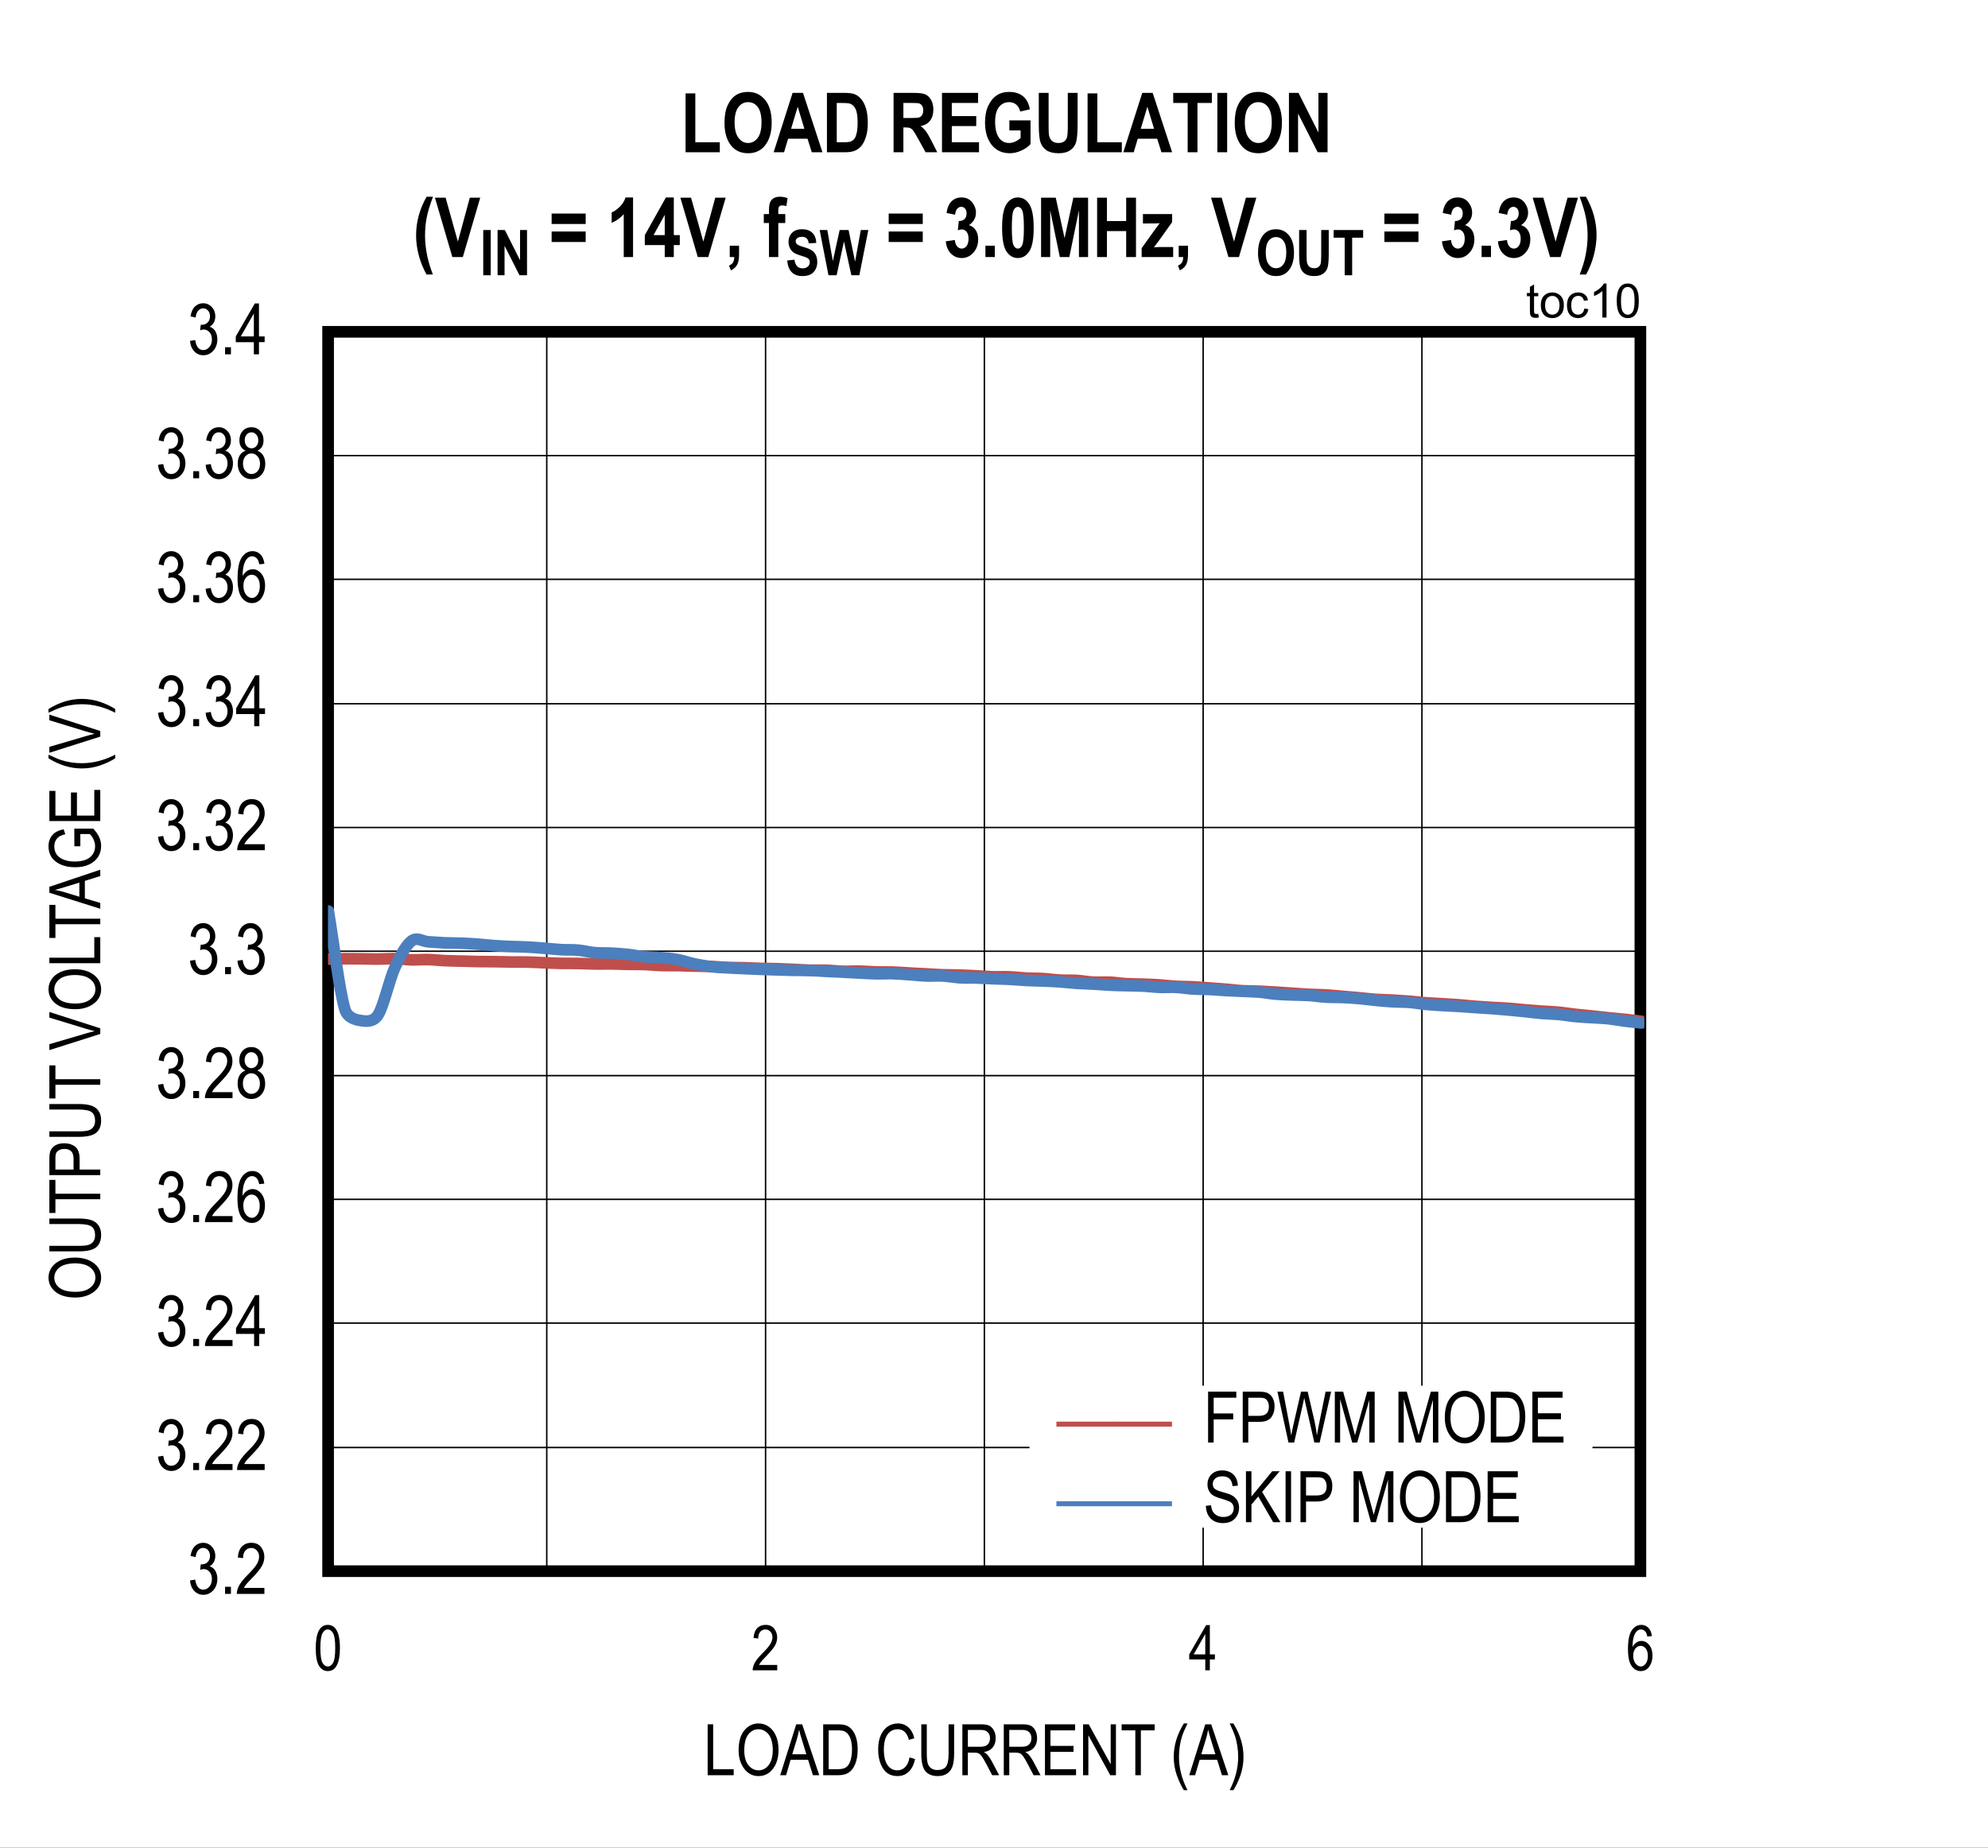 <?xml version="1.0" encoding="UTF-8"?>
<svg height="467.879pt" id="svg853" inkscape:version="0.92.5 (2060ec1f9f, 2020-04-08)" sodipodi:docname="chart10.svg" version="1.2" viewBox="0 0 503.402 467.879" width="503.402pt" xmlns="http://www.w3.org/2000/svg" xmlns:cc="http://creativecommons.org/ns#" xmlns:dc="http://purl.org/dc/elements/1.1/" xmlns:inkscape="http://www.inkscape.org/namespaces/inkscape" xmlns:rdf="http://www.w3.org/1999/02/22-rdf-syntax-ns#" xmlns:sodipodi="http://sodipodi.sourceforge.net/DTD/sodipodi-0.dtd" xmlns:svg="http://www.w3.org/2000/svg" xmlns:xlink="http://www.w3.org/1999/xlink">
  <rect x="0" y="0" width="503.402" height="467.879" fill="#333333" stroke="none"/>
  <sodipodi:namedview bordercolor="#666666" borderopacity="1" gridtolerance="10" guidetolerance="10" id="namedview855" inkscape:current-layer="svg853" inkscape:cx="335.52083" inkscape:cy="311.95313" inkscape:pageopacity="0" inkscape:pageshadow="2" inkscape:window-height="480" inkscape:window-maximized="0" inkscape:window-width="640" inkscape:window-x="0" inkscape:window-y="0" inkscape:zoom="0.26893939" objecttolerance="10" pagecolor="#ffffff" showgrid="false"/>
  <defs id="defs322">
    <g id="g311">
      <symbol id="glyph0-0" overflow="visible" style="overflow:visible">
        <path d="M 0.391,0 V -11.25 H 3.812 V 0 Z m 0.406,-0.469 H 3.406 V -10.875 H 0.797 Z m 0,0" id="path2" inkscape:connector-curvature="0" style="stroke:none"/>
      </symbol>
      <symbol id="glyph0-1" overflow="visible" style="overflow:visible">
        <path d="m 0.594,-3.406 1.312,-0.203 c 0.258,1.688 0.941,2.531 2.047,2.531 0.582,0 1.094,-0.25 1.531,-0.75 0.434,-0.496 0.656,-1.148 0.656,-1.953 0,-0.746 -0.207,-1.352 -0.609,-1.812 -0.398,-0.457 -0.887,-0.688 -1.469,-0.688 -0.242,0 -0.543,0.066 -0.906,0.188 L 3.312,-7.484 3.5,-7.469 c 0.645,0 1.164,-0.195 1.562,-0.594 0.395,-0.395 0.594,-0.922 0.594,-1.578 0,-0.59 -0.168,-1.07 -0.5,-1.438 -0.336,-0.371 -0.742,-0.562 -1.219,-0.562 -0.5,0 -0.926,0.195 -1.266,0.578 -0.344,0.387 -0.566,0.973 -0.656,1.75 l -1.281,-0.281 c 0.152,-1.102 0.52,-1.938 1.094,-2.5 0.582,-0.559 1.281,-0.844 2.094,-0.844 0.852,0 1.578,0.32 2.172,0.953 C 6.695,-11.359 7,-10.559 7,-9.594 c 0,0.586 -0.133,1.105 -0.391,1.562 -0.25,0.449 -0.605,0.801 -1.062,1.047 0.414,0.125 0.758,0.324 1.031,0.594 0.277,0.262 0.504,0.621 0.672,1.078 0.176,0.449 0.266,0.949 0.266,1.5 0,1.188 -0.352,2.164 -1.047,2.922 -0.699,0.75 -1.535,1.125 -2.5,1.125 C 3.062,0.234 2.293,-0.094 1.672,-0.75 1.047,-1.402 0.684,-2.289 0.594,-3.406 Z m 0,0" id="path5" inkscape:connector-curvature="0" style="stroke:none"/>
      </symbol>
      <symbol id="glyph0-2" overflow="visible" style="overflow:visible">
        <path d="M 1.359,0 V -1.797 H 2.844 V 0 Z m 0,0" id="path8" inkscape:connector-curvature="0" style="stroke:none"/>
      </symbol>
      <symbol id="glyph0-3" overflow="visible" style="overflow:visible">
        <path d="M 7.422,-1.516 V 0 H 0.438 c -0.023,-0.613 0.16,-1.301 0.547,-2.062 0.395,-0.758 1.113,-1.66 2.156,-2.703 1.207,-1.207 2,-2.141 2.375,-2.797 0.371,-0.652 0.562,-1.27 0.562,-1.844 0,-0.652 -0.195,-1.188 -0.578,-1.594 -0.375,-0.414 -0.848,-0.625 -1.406,-0.625 -0.605,0 -1.105,0.227 -1.5,0.672 -0.387,0.438 -0.578,1.074 -0.578,1.906 L 0.688,-9.219 C 0.777,-10.445 1.129,-11.375 1.734,-12 c 0.602,-0.621 1.398,-0.938 2.391,-0.938 1.082,0 1.898,0.367 2.453,1.094 0.551,0.719 0.828,1.543 0.828,2.469 0,0.824 -0.223,1.617 -0.656,2.375 -0.43,0.75 -1.246,1.754 -2.453,3 -0.781,0.793 -1.289,1.336 -1.516,1.625 -0.219,0.281 -0.402,0.57 -0.547,0.859 z m 0,0" id="path11" inkscape:connector-curvature="0" style="stroke:none"/>
      </symbol>
      <symbol id="glyph0-4" overflow="visible" style="overflow:visible">
        <path d="M 4.75,0 V -3.078 H 0.172 V -4.531 L 5,-12.891 h 1.047 v 8.359 h 1.438 v 1.453 h -1.438 V 0 Z m 0,-4.531 v -5.812 l -3.312,5.812 z m 0,0" id="path14" inkscape:connector-curvature="0" style="stroke:none"/>
      </symbol>
      <symbol id="glyph0-5" overflow="visible" style="overflow:visible">
        <path d="m 7.328,-9.734 -1.297,0.125 c -0.125,-0.652 -0.309,-1.125 -0.547,-1.406 -0.344,-0.414 -0.762,-0.625 -1.25,-0.625 -0.75,0 -1.355,0.473 -1.812,1.406 -0.398,0.812 -0.602,2.012 -0.609,3.594 0.301,-0.559 0.676,-0.988 1.125,-1.281 0.457,-0.289 0.938,-0.438 1.438,-0.438 0.84,0 1.57,0.383 2.188,1.141 0.621,0.762 0.938,1.777 0.938,3.047 0,0.855 -0.16,1.637 -0.469,2.344 -0.312,0.699 -0.715,1.215 -1.203,1.547 -0.492,0.332 -1.035,0.5 -1.625,0.5 -1.062,0 -1.945,-0.477 -2.641,-1.438 -0.688,-0.957 -1.031,-2.562 -1.031,-4.812 0,-2.488 0.352,-4.258 1.062,-5.312 0.707,-1.059 1.613,-1.594 2.719,-1.594 0.801,0 1.473,0.277 2.016,0.828 0.539,0.543 0.875,1.336 1,2.375 z m -5.312,5.562 c 0,0.93 0.219,1.68 0.656,2.25 0.445,0.562 0.957,0.844 1.531,0.844 0.508,0 0.961,-0.266 1.359,-0.797 0.402,-0.539 0.609,-1.273 0.609,-2.203 0,-0.914 -0.199,-1.625 -0.594,-2.125 C 5.18,-6.711 4.695,-6.969 4.125,-6.969 c -0.562,0 -1.059,0.258 -1.484,0.766 -0.418,0.5 -0.625,1.18 -0.625,2.031 z m 0,0" id="path17" inkscape:connector-curvature="0" style="stroke:none"/>
      </symbol>
      <symbol id="glyph0-6" overflow="visible" style="overflow:visible">
        <path d="M 2.578,-6.984 C 2.055,-7.223 1.66,-7.562 1.391,-8 1.129,-8.434 1,-8.977 1,-9.625 c 0,-0.977 0.285,-1.773 0.859,-2.391 0.582,-0.613 1.312,-0.922 2.188,-0.922 0.871,0 1.602,0.316 2.188,0.938 0.582,0.625 0.875,1.434 0.875,2.422 0,0.625 -0.133,1.16 -0.391,1.594 -0.25,0.43 -0.637,0.762 -1.156,1 0.633,0.25 1.125,0.66 1.469,1.219 0.34,0.562 0.516,1.262 0.516,2.094 0,1.148 -0.336,2.086 -1,2.812 C 5.879,-0.141 5.051,0.219 4.062,0.219 c -0.992,0 -1.82,-0.359 -2.484,-1.078 -0.668,-0.727 -1,-1.68 -1,-2.859 0,-0.863 0.176,-1.57 0.531,-2.125 0.352,-0.559 0.844,-0.941 1.469,-1.141 z m -0.234,-2.688 c 0,0.637 0.164,1.145 0.5,1.516 0.332,0.375 0.738,0.562 1.219,0.562 0.477,0 0.883,-0.18 1.219,-0.547 0.332,-0.371 0.5,-0.852 0.5,-1.438 0,-0.602 -0.176,-1.098 -0.516,-1.484 -0.344,-0.383 -0.754,-0.578 -1.219,-0.578 -0.469,0 -0.871,0.191 -1.203,0.562 -0.336,0.375 -0.5,0.848 -0.5,1.406 z m -0.438,5.953 c 0,0.793 0.211,1.434 0.641,1.922 0.426,0.48 0.93,0.719 1.516,0.719 0.602,0 1.113,-0.234 1.531,-0.703 0.414,-0.465 0.625,-1.098 0.625,-1.891 0,-0.789 -0.215,-1.426 -0.641,-1.906 -0.43,-0.477 -0.945,-0.719 -1.547,-0.719 -0.594,0 -1.102,0.242 -1.516,0.719 -0.406,0.48 -0.609,1.102 -0.609,1.859 z m 0,0" id="path20" inkscape:connector-curvature="0" style="stroke:none"/>
      </symbol>
      <symbol id="glyph0-7" overflow="visible" style="overflow:visible">
        <path d="m 1.062,0 v -12.891 h 1.391 v 11.375 H 7.656 V 0 Z m 0,0" id="path23" inkscape:connector-curvature="0" style="stroke:none"/>
      </symbol>
      <symbol id="glyph0-8" overflow="visible" style="overflow:visible">
        <path d="m 0.75,-6.281 c 0,-2.195 0.477,-3.883 1.438,-5.062 0.965,-1.176 2.176,-1.766 3.625,-1.766 0.926,0 1.773,0.27 2.547,0.797 0.77,0.523 1.379,1.289 1.828,2.297 0.445,1 0.672,2.195 0.672,3.578 0,1.918 -0.441,3.477 -1.312,4.672 -0.949,1.324 -2.199,1.984 -3.75,1.984 -1.555,0 -2.805,-0.676 -3.75,-2.031 C 1.18,-3.051 0.75,-4.539 0.75,-6.281 Z M 2.188,-6.25 c 0,1.586 0.348,2.82 1.047,3.703 0.707,0.875 1.562,1.312 2.562,1.312 1.02,0 1.875,-0.441 2.562,-1.328 0.695,-0.883 1.047,-2.188 1.047,-3.906 0,-1.102 -0.18,-2.094 -0.531,-2.969 -0.273,-0.664 -0.691,-1.195 -1.25,-1.594 -0.555,-0.402 -1.16,-0.609 -1.812,-0.609 -1.055,0 -1.926,0.441 -2.609,1.312 C 2.523,-9.453 2.188,-8.09 2.188,-6.25 Z m 0,0" id="path26" inkscape:connector-curvature="0" style="stroke:none"/>
      </symbol>
      <symbol id="glyph0-9" overflow="visible" style="overflow:visible">
        <path d="m -0.016,0 4.062,-12.891 h 1.5 L 9.875,0 H 8.266 L 7.047,-3.906 H 2.625 L 1.469,0 Z M 3.031,-5.297 h 3.578 l -1.094,-3.562 c -0.344,-1.09 -0.598,-1.984 -0.75,-2.672 -0.137,0.824 -0.332,1.645 -0.578,2.453 z m 0,0" id="path29" inkscape:connector-curvature="0" style="stroke:none"/>
      </symbol>
      <symbol id="glyph0-10" overflow="visible" style="overflow:visible">
        <path d="M 1.109,0 V -12.891 H 4.75 c 0.902,0 1.594,0.086 2.062,0.25 0.613,0.199 1.145,0.574 1.594,1.125 0.457,0.543 0.812,1.23 1.062,2.062 0.246,0.824 0.375,1.805 0.375,2.938 0,1.461 -0.215,2.699 -0.641,3.719 -0.43,1.012 -0.98,1.73 -1.656,2.156 C 6.879,-0.211 6.004,0 4.922,0 Z M 2.5,-1.516 h 2.25 c 0.914,0 1.609,-0.145 2.078,-0.438 0.465,-0.301 0.828,-0.781 1.078,-1.438 0.332,-0.871 0.5,-1.922 0.5,-3.141 0,-1.301 -0.18,-2.328 -0.531,-3.078 -0.355,-0.746 -0.816,-1.25 -1.375,-1.5 -0.375,-0.164 -0.973,-0.25 -1.781,-0.25 H 2.5 Z m 0,0" id="path32" inkscape:connector-curvature="0" style="stroke:none"/>
      </symbol>
      <symbol id="glyph0-11" overflow="visible" style="overflow:visible">
        <path d="" id="path35" inkscape:connector-curvature="0" style="stroke:none"/>
      </symbol>
      <symbol id="glyph0-12" overflow="visible" style="overflow:visible">
        <path d="m 8.641,-4.516 1.406,0.422 c -0.312,1.449 -0.863,2.535 -1.641,3.25 C 7.633,-0.133 6.691,0.219 5.578,0.219 4.598,0.219 3.758,-0.02 3.062,-0.5 2.375,-0.977 1.805,-1.742 1.359,-2.797 0.922,-3.848 0.703,-5.094 0.703,-6.531 c 0,-1.414 0.219,-2.613 0.656,-3.594 0.445,-0.988 1.047,-1.734 1.797,-2.234 0.758,-0.496 1.609,-0.75 2.547,-0.75 1.008,0 1.879,0.32 2.609,0.953 0.738,0.637 1.254,1.57 1.547,2.797 l -1.375,0.406 c -0.469,-1.789 -1.41,-2.688 -2.812,-2.688 -0.711,0 -1.324,0.184 -1.844,0.547 -0.512,0.355 -0.926,0.914 -1.234,1.672 -0.305,0.762 -0.453,1.727 -0.453,2.891 0,1.762 0.312,3.086 0.938,3.969 0.621,0.887 1.453,1.328 2.484,1.328 0.758,0 1.414,-0.27 1.969,-0.812 0.551,-0.539 0.922,-1.363 1.109,-2.469 z m 0,0" id="path38" inkscape:connector-curvature="0" style="stroke:none"/>
      </symbol>
      <symbol id="glyph0-13" overflow="visible" style="overflow:visible">
        <path d="m 8.047,-12.891 h 1.406 V -5.438 c 0,1.25 -0.129,2.277 -0.375,3.078 C 8.836,-1.566 8.395,-0.934 7.75,-0.469 c -0.637,0.461 -1.449,0.688 -2.438,0.688 -1.398,0 -2.445,-0.414 -3.141,-1.25 -0.688,-0.832 -1.031,-2.301 -1.031,-4.406 v -7.453 H 2.531 v 7.438 c 0,1.168 0.086,2.012 0.266,2.531 0.184,0.523 0.484,0.926 0.891,1.203 0.414,0.273 0.922,0.406 1.516,0.406 0.996,0 1.723,-0.281 2.172,-0.844 0.445,-0.559 0.672,-1.66 0.672,-3.297 z m 0,0" id="path41" inkscape:connector-curvature="0" style="stroke:none"/>
      </symbol>
      <symbol id="glyph0-14" overflow="visible" style="overflow:visible">
        <path d="M 1.141,0 V -12.891 H 5.812 c 0.977,0 1.703,0.121 2.172,0.359 0.465,0.242 0.848,0.645 1.141,1.203 0.301,0.562 0.453,1.215 0.453,1.953 0,0.969 -0.258,1.758 -0.766,2.359 -0.5,0.605 -1.238,0.992 -2.203,1.156 0.395,0.23 0.691,0.465 0.891,0.703 0.414,0.5 0.785,1.055 1.109,1.656 L 10.453,0 H 8.688 L 7.281,-2.688 C 6.738,-3.727 6.324,-4.43 6.047,-4.797 5.773,-5.16 5.508,-5.406 5.25,-5.531 4.988,-5.652 4.621,-5.719 4.156,-5.719 h -1.625 V 0 Z M 2.531,-7.203 h 3 c 0.652,0 1.156,-0.078 1.5,-0.234 0.34,-0.152 0.613,-0.398 0.812,-0.734 0.195,-0.34 0.297,-0.742 0.297,-1.203 0,-0.645 -0.195,-1.156 -0.578,-1.531 -0.375,-0.371 -0.941,-0.562 -1.688,-0.562 H 2.531 Z m 0,0" id="path44" inkscape:connector-curvature="0" style="stroke:none"/>
      </symbol>
      <symbol id="glyph0-15" overflow="visible" style="overflow:visible">
        <path d="M 1.172,0 V -12.891 H 8.812 v 1.531 h -6.25 v 3.938 H 8.406 V -5.906 H 2.562 v 4.391 H 9.047 V 0 Z m 0,0" id="path47" inkscape:connector-curvature="0" style="stroke:none"/>
      </symbol>
      <symbol id="glyph0-16" overflow="visible" style="overflow:visible">
        <path d="m 1.094,0 v -12.891 h 1.438 l 5.562,10.125 v -10.125 H 9.422 V 0 h -1.438 L 2.438,-10.125 V 0 Z m 0,0" id="path50" inkscape:connector-curvature="0" style="stroke:none"/>
      </symbol>
      <symbol id="glyph0-17" overflow="visible" style="overflow:visible">
        <path d="M 3.844,0 V -11.359 H 0.375 v -1.531 H 8.75 v 1.531 H 5.25 V 0 Z m 0,0" id="path53" inkscape:connector-curvature="0" style="stroke:none"/>
      </symbol>
      <symbol id="glyph0-18" overflow="visible" style="overflow:visible">
        <path d="M 3.453,3.781 C 2.805,2.781 2.215,1.539 1.688,0.062 1.156,-1.414 0.891,-2.992 0.891,-4.672 c 0,-2.852 0.852,-5.664 2.562,-8.438 H 4.375 c -0.656,1.375 -1.113,2.445 -1.359,3.203 -0.25,0.762 -0.449,1.602 -0.594,2.516 -0.137,0.906 -0.203,1.82 -0.203,2.734 0,2.812 0.719,5.625 2.156,8.438 z m 0,0" id="path56" inkscape:connector-curvature="0" style="stroke:none"/>
      </symbol>
      <symbol id="glyph0-19" overflow="visible" style="overflow:visible">
        <path d="m 1.469,3.781 h -0.938 c 1.434,-2.812 2.156,-5.625 2.156,-8.438 0,-0.914 -0.074,-1.828 -0.219,-2.734 -0.137,-0.914 -0.332,-1.754 -0.578,-2.516 -0.25,-0.758 -0.707,-1.828 -1.359,-3.203 h 0.938 c 1.707,2.773 2.562,5.586 2.562,8.438 C 4.031,-3.035 3.773,-1.477 3.266,0 2.754,1.465 2.152,2.727 1.469,3.781 Z m 0,0" id="path59" inkscape:connector-curvature="0" style="stroke:none"/>
      </symbol>
      <symbol id="glyph0-20" overflow="visible" style="overflow:visible">
        <path d="m 0.672,-4.141 1.312,-0.141 c 0.07,0.711 0.234,1.262 0.484,1.656 0.246,0.398 0.602,0.715 1.062,0.953 0.465,0.242 0.988,0.359 1.562,0.359 0.832,0 1.477,-0.203 1.938,-0.609 0.457,-0.402 0.688,-0.93 0.688,-1.578 0,-0.383 -0.086,-0.719 -0.25,-1 C 7.301,-4.789 7.051,-5.023 6.719,-5.203 6.383,-5.379 5.652,-5.633 4.531,-5.969 3.539,-6.258 2.832,-6.551 2.406,-6.844 1.988,-7.145 1.66,-7.523 1.422,-7.984 c -0.23,-0.465 -0.344,-0.988 -0.344,-1.562 0,-1.051 0.332,-1.906 1,-2.562 0.676,-0.664 1.586,-1 2.734,-1 0.777,0 1.461,0.16 2.047,0.469 0.59,0.312 1.051,0.762 1.375,1.344 0.332,0.574 0.508,1.258 0.531,2.047 l -1.344,0.125 C 7.348,-9.965 7.09,-10.594 6.656,-11 c -0.43,-0.402 -1.027,-0.609 -1.797,-0.609 -0.793,0 -1.398,0.184 -1.812,0.547 -0.418,0.355 -0.625,0.816 -0.625,1.375 0,0.523 0.148,0.926 0.453,1.203 0.301,0.293 0.988,0.586 2.062,0.875 1.039,0.281 1.77,0.535 2.188,0.75 0.645,0.324 1.129,0.758 1.453,1.297 0.332,0.531 0.5,1.176 0.5,1.922 0,0.73 -0.176,1.402 -0.516,2.016 C 8.219,-1.02 7.746,-0.555 7.156,-0.234 6.562,0.074 5.84,0.234 5,0.234 3.695,0.234 2.652,-0.156 1.875,-0.938 1.102,-1.727 0.699,-2.797 0.672,-4.141 Z m 0,0" id="path62" inkscape:connector-curvature="0" style="stroke:none"/>
      </symbol>
      <symbol id="glyph0-21" overflow="visible" style="overflow:visible">
        <path d="M 1.094,0 V -12.891 H 2.484 V -6.5 l 5.25,-6.391 h 1.906 L 5.188,-7.672 9.828,0 H 7.984 L 4.219,-6.516 2.484,-4.469 V 0 Z m 0,0" id="path65" inkscape:connector-curvature="0" style="stroke:none"/>
      </symbol>
      <symbol id="glyph0-22" overflow="visible" style="overflow:visible">
        <path d="M 1.406,0 V -12.891 H 2.797 V 0 Z m 0,0" id="path68" inkscape:connector-curvature="0" style="stroke:none"/>
      </symbol>
      <symbol id="glyph0-23" overflow="visible" style="overflow:visible">
        <path d="M 1.141,0 V -12.891 H 5.125 c 0.934,0 1.629,0.086 2.078,0.25 0.602,0.219 1.086,0.633 1.453,1.234 0.363,0.605 0.547,1.352 0.547,2.234 0,1.156 -0.301,2.105 -0.891,2.844 -0.594,0.73 -1.617,1.094 -3.062,1.094 H 2.547 V 0 Z m 1.406,-6.766 H 5.281 c 0.852,0 1.477,-0.191 1.875,-0.578 0.402,-0.383 0.609,-0.973 0.609,-1.766 0,-0.508 -0.102,-0.941 -0.297,-1.297 -0.199,-0.363 -0.441,-0.613 -0.719,-0.75 -0.273,-0.133 -0.773,-0.203 -1.5,-0.203 H 2.547 Z m 0,0" id="path71" inkscape:connector-curvature="0" style="stroke:none"/>
      </symbol>
      <symbol id="glyph0-24" overflow="visible" style="overflow:visible">
        <path d="m 1.094,0 v -12.891 h 2.109 l 2.5,9.125 0.5,1.906 c 0.121,-0.465 0.312,-1.156 0.562,-2.062 l 2.531,-8.969 H 11.188 V 0 H 9.828 V -10.781 L 6.766,0 H 5.5 L 2.438,-10.969 V 0 Z m 0,0" id="path74" inkscape:connector-curvature="0" style="stroke:none"/>
      </symbol>
      <symbol id="glyph1-0" overflow="visible" style="overflow:visible">
        <path d="M 0.391,0 V -11.25 H 3.812 V 0 Z m 0.406,-0.469 H 3.406 V -10.875 H 0.797 Z m 0,0" id="path77" inkscape:connector-curvature="0" style="stroke:none"/>
      </symbol>
      <symbol id="glyph1-1" overflow="visible" style="overflow:visible">
        <path d="m 0.594,-3.406 1.312,-0.203 c 0.258,1.688 0.941,2.531 2.047,2.531 0.582,0 1.094,-0.25 1.531,-0.75 0.434,-0.496 0.656,-1.148 0.656,-1.953 0,-0.746 -0.207,-1.352 -0.609,-1.812 -0.398,-0.457 -0.887,-0.688 -1.469,-0.688 -0.242,0 -0.543,0.066 -0.906,0.188 L 3.312,-7.484 3.5,-7.469 c 0.645,0 1.164,-0.195 1.562,-0.594 0.395,-0.395 0.594,-0.922 0.594,-1.578 0,-0.59 -0.168,-1.07 -0.5,-1.438 -0.336,-0.371 -0.742,-0.562 -1.219,-0.562 -0.5,0 -0.926,0.195 -1.266,0.578 -0.344,0.387 -0.566,0.973 -0.656,1.75 l -1.281,-0.281 c 0.152,-1.102 0.52,-1.938 1.094,-2.5 0.582,-0.559 1.281,-0.844 2.094,-0.844 0.852,0 1.578,0.32 2.172,0.953 C 6.695,-11.359 7,-10.559 7,-9.594 c 0,0.586 -0.133,1.105 -0.391,1.562 -0.25,0.449 -0.605,0.801 -1.062,1.047 0.414,0.125 0.758,0.324 1.031,0.594 0.277,0.262 0.504,0.621 0.672,1.078 0.176,0.449 0.266,0.949 0.266,1.5 0,1.188 -0.352,2.164 -1.047,2.922 -0.699,0.75 -1.535,1.125 -2.5,1.125 C 3.062,0.234 2.293,-0.094 1.672,-0.75 1.047,-1.402 0.684,-2.289 0.594,-3.406 Z m 0,0" id="path80" inkscape:connector-curvature="0" style="stroke:none"/>
      </symbol>
      <symbol id="glyph1-2" overflow="visible" style="overflow:visible">
        <path d="M 1.359,0 V -1.797 H 2.844 V 0 Z m 0,0" id="path83" inkscape:connector-curvature="0" style="stroke:none"/>
      </symbol>
      <symbol id="glyph1-3" overflow="visible" style="overflow:visible">
        <path d="M 7.422,-1.516 V 0 H 0.438 c -0.023,-0.613 0.16,-1.301 0.547,-2.062 0.395,-0.758 1.113,-1.66 2.156,-2.703 1.207,-1.207 2,-2.141 2.375,-2.797 0.371,-0.652 0.562,-1.27 0.562,-1.844 0,-0.652 -0.195,-1.188 -0.578,-1.594 -0.375,-0.414 -0.848,-0.625 -1.406,-0.625 -0.605,0 -1.105,0.227 -1.5,0.672 -0.387,0.438 -0.578,1.074 -0.578,1.906 L 0.688,-9.219 C 0.777,-10.445 1.129,-11.375 1.734,-12 c 0.602,-0.621 1.398,-0.938 2.391,-0.938 1.082,0 1.898,0.367 2.453,1.094 0.551,0.719 0.828,1.543 0.828,2.469 0,0.824 -0.223,1.617 -0.656,2.375 -0.43,0.75 -1.246,1.754 -2.453,3 -0.781,0.793 -1.289,1.336 -1.516,1.625 -0.219,0.281 -0.402,0.57 -0.547,0.859 z m 0,0" id="path86" inkscape:connector-curvature="0" style="stroke:none"/>
      </symbol>
      <symbol id="glyph1-4" overflow="visible" style="overflow:visible">
        <path d="M 4.75,0 V -3.078 H 0.172 V -4.531 L 5,-12.891 h 1.047 v 8.359 h 1.438 v 1.453 h -1.438 V 0 Z m 0,-4.531 v -5.812 l -3.312,5.812 z m 0,0" id="path89" inkscape:connector-curvature="0" style="stroke:none"/>
      </symbol>
      <symbol id="glyph1-5" overflow="visible" style="overflow:visible">
        <path d="m 7.328,-9.734 -1.297,0.125 c -0.125,-0.652 -0.309,-1.125 -0.547,-1.406 -0.344,-0.414 -0.762,-0.625 -1.25,-0.625 -0.75,0 -1.355,0.473 -1.812,1.406 -0.398,0.812 -0.602,2.012 -0.609,3.594 0.301,-0.559 0.676,-0.988 1.125,-1.281 0.457,-0.289 0.938,-0.438 1.438,-0.438 0.84,0 1.57,0.383 2.188,1.141 0.621,0.762 0.938,1.777 0.938,3.047 0,0.855 -0.16,1.637 -0.469,2.344 -0.312,0.699 -0.715,1.215 -1.203,1.547 -0.492,0.332 -1.035,0.5 -1.625,0.5 -1.062,0 -1.945,-0.477 -2.641,-1.438 -0.688,-0.957 -1.031,-2.562 -1.031,-4.812 0,-2.488 0.352,-4.258 1.062,-5.312 0.707,-1.059 1.613,-1.594 2.719,-1.594 0.801,0 1.473,0.277 2.016,0.828 0.539,0.543 0.875,1.336 1,2.375 z m -5.312,5.562 c 0,0.93 0.219,1.68 0.656,2.25 0.445,0.562 0.957,0.844 1.531,0.844 0.508,0 0.961,-0.266 1.359,-0.797 0.402,-0.539 0.609,-1.273 0.609,-2.203 0,-0.914 -0.199,-1.625 -0.594,-2.125 C 5.18,-6.711 4.695,-6.969 4.125,-6.969 c -0.562,0 -1.059,0.258 -1.484,0.766 -0.418,0.5 -0.625,1.18 -0.625,2.031 z m 0,0" id="path92" inkscape:connector-curvature="0" style="stroke:none"/>
      </symbol>
      <symbol id="glyph1-6" overflow="visible" style="overflow:visible">
        <path d="M 2.578,-6.984 C 2.055,-7.223 1.66,-7.562 1.391,-8 1.129,-8.434 1,-8.977 1,-9.625 c 0,-0.977 0.285,-1.773 0.859,-2.391 0.582,-0.613 1.312,-0.922 2.188,-0.922 0.871,0 1.602,0.316 2.188,0.938 0.582,0.625 0.875,1.434 0.875,2.422 0,0.625 -0.133,1.16 -0.391,1.594 -0.25,0.43 -0.637,0.762 -1.156,1 0.633,0.25 1.125,0.66 1.469,1.219 0.34,0.562 0.516,1.262 0.516,2.094 0,1.148 -0.336,2.086 -1,2.812 C 5.879,-0.141 5.051,0.219 4.062,0.219 c -0.992,0 -1.82,-0.359 -2.484,-1.078 -0.668,-0.727 -1,-1.68 -1,-2.859 0,-0.863 0.176,-1.57 0.531,-2.125 0.352,-0.559 0.844,-0.941 1.469,-1.141 z m -0.234,-2.688 c 0,0.637 0.164,1.145 0.5,1.516 0.332,0.375 0.738,0.562 1.219,0.562 0.477,0 0.883,-0.18 1.219,-0.547 0.332,-0.371 0.5,-0.852 0.5,-1.438 0,-0.602 -0.176,-1.098 -0.516,-1.484 -0.344,-0.383 -0.754,-0.578 -1.219,-0.578 -0.469,0 -0.871,0.191 -1.203,0.562 -0.336,0.375 -0.5,0.848 -0.5,1.406 z m -0.438,5.953 c 0,0.793 0.211,1.434 0.641,1.922 0.426,0.48 0.93,0.719 1.516,0.719 0.602,0 1.113,-0.234 1.531,-0.703 0.414,-0.465 0.625,-1.098 0.625,-1.891 0,-0.789 -0.215,-1.426 -0.641,-1.906 -0.43,-0.477 -0.945,-0.719 -1.547,-0.719 -0.594,0 -1.102,0.242 -1.516,0.719 -0.406,0.48 -0.609,1.102 -0.609,1.859 z m 0,0" id="path95" inkscape:connector-curvature="0" style="stroke:none"/>
      </symbol>
      <symbol id="glyph1-7" overflow="visible" style="overflow:visible">
        <path d="M 1.234,0 V -12.891 H 8.375 v 1.531 H 2.641 V -7.375 H 7.594 v 1.516 H 2.641 V 0 Z m 0,0" id="path98" inkscape:connector-curvature="0" style="stroke:none"/>
      </symbol>
      <symbol id="glyph1-8" overflow="visible" style="overflow:visible">
        <path d="M 1.141,0 V -12.891 H 5.125 c 0.934,0 1.629,0.086 2.078,0.25 0.602,0.219 1.086,0.633 1.453,1.234 0.363,0.605 0.547,1.352 0.547,2.234 0,1.156 -0.301,2.105 -0.891,2.844 -0.594,0.73 -1.617,1.094 -3.062,1.094 H 2.547 V 0 Z m 1.406,-6.766 H 5.281 c 0.852,0 1.477,-0.191 1.875,-0.578 0.402,-0.383 0.609,-0.973 0.609,-1.766 0,-0.508 -0.102,-0.941 -0.297,-1.297 -0.199,-0.363 -0.441,-0.613 -0.719,-0.75 -0.273,-0.133 -0.773,-0.203 -1.5,-0.203 H 2.547 Z m 0,0" id="path101" inkscape:connector-curvature="0" style="stroke:none"/>
      </symbol>
      <symbol id="glyph1-9" overflow="visible" style="overflow:visible">
        <path d="M 3,0 0.203,-12.891 h 1.438 L 3.25,-4.438 c 0.164,0.867 0.312,1.746 0.438,2.641 l 0.484,-2.391 2,-8.703 h 1.688 L 9.375,-6.359 c 0.371,1.586 0.648,3.105 0.828,4.562 0.133,-0.84 0.305,-1.781 0.516,-2.812 l 1.672,-8.281 h 1.406 L 10.891,0 H 9.547 L 7.312,-9.812 6.984,-11.328 c -0.105,0.562 -0.211,1.07 -0.312,1.516 L 4.438,0 Z m 0,0" id="path104" inkscape:connector-curvature="0" style="stroke:none"/>
      </symbol>
      <symbol id="glyph1-10" overflow="visible" style="overflow:visible">
        <path d="m 1.094,0 v -12.891 h 2.109 l 2.5,9.125 0.5,1.906 c 0.121,-0.465 0.312,-1.156 0.562,-2.062 l 2.531,-8.969 H 11.188 V 0 H 9.828 V -10.781 L 6.766,0 H 5.5 L 2.438,-10.969 V 0 Z m 0,0" id="path107" inkscape:connector-curvature="0" style="stroke:none"/>
      </symbol>
      <symbol id="glyph1-11" overflow="visible" style="overflow:visible">
        <path d="" id="path110" inkscape:connector-curvature="0" style="stroke:none"/>
      </symbol>
      <symbol id="glyph1-12" overflow="visible" style="overflow:visible">
        <path d="m 0.75,-6.281 c 0,-2.195 0.477,-3.883 1.438,-5.062 0.965,-1.176 2.176,-1.766 3.625,-1.766 0.926,0 1.773,0.27 2.547,0.797 0.77,0.523 1.379,1.289 1.828,2.297 0.445,1 0.672,2.195 0.672,3.578 0,1.918 -0.441,3.477 -1.312,4.672 -0.949,1.324 -2.199,1.984 -3.75,1.984 -1.555,0 -2.805,-0.676 -3.75,-2.031 C 1.18,-3.051 0.75,-4.539 0.75,-6.281 Z M 2.188,-6.25 c 0,1.586 0.348,2.82 1.047,3.703 0.707,0.875 1.562,1.312 2.562,1.312 1.02,0 1.875,-0.441 2.562,-1.328 0.695,-0.883 1.047,-2.188 1.047,-3.906 0,-1.102 -0.18,-2.094 -0.531,-2.969 -0.273,-0.664 -0.691,-1.195 -1.25,-1.594 -0.555,-0.402 -1.16,-0.609 -1.812,-0.609 -1.055,0 -1.926,0.441 -2.609,1.312 C 2.523,-9.453 2.188,-8.09 2.188,-6.25 Z m 0,0" id="path113" inkscape:connector-curvature="0" style="stroke:none"/>
      </symbol>
      <symbol id="glyph1-13" overflow="visible" style="overflow:visible">
        <path d="M 1.109,0 V -12.891 H 4.75 c 0.902,0 1.594,0.086 2.062,0.25 0.613,0.199 1.145,0.574 1.594,1.125 0.457,0.543 0.812,1.23 1.062,2.062 0.246,0.824 0.375,1.805 0.375,2.938 0,1.461 -0.215,2.699 -0.641,3.719 -0.43,1.012 -0.98,1.73 -1.656,2.156 C 6.879,-0.211 6.004,0 4.922,0 Z M 2.5,-1.516 h 2.25 c 0.914,0 1.609,-0.145 2.078,-0.438 0.465,-0.301 0.828,-0.781 1.078,-1.438 0.332,-0.871 0.5,-1.922 0.5,-3.141 0,-1.301 -0.18,-2.328 -0.531,-3.078 -0.355,-0.746 -0.816,-1.25 -1.375,-1.5 -0.375,-0.164 -0.973,-0.25 -1.781,-0.25 H 2.5 Z m 0,0" id="path116" inkscape:connector-curvature="0" style="stroke:none"/>
      </symbol>
      <symbol id="glyph1-14" overflow="visible" style="overflow:visible">
        <path d="M 1.172,0 V -12.891 H 8.812 v 1.531 h -6.25 v 3.938 H 8.406 V -5.906 H 2.562 v 4.391 H 9.047 V 0 Z m 0,0" id="path119" inkscape:connector-curvature="0" style="stroke:none"/>
      </symbol>
      <symbol id="glyph2-0" overflow="visible" style="overflow:visible">
        <path d="M 0.344,0 V -10 H 3.391 V 0 Z m 0.375,-0.422 h 2.312 v -9.25 h -2.312 z m 0,0" id="path122" inkscape:connector-curvature="0" style="stroke:none"/>
      </symbol>
      <symbol id="glyph2-1" overflow="visible" style="overflow:visible">
        <path d="m 0.531,-5.656 c 0,-1.914 0.254,-3.367 0.766,-4.359 C 1.816,-11.004 2.582,-11.5 3.594,-11.5 c 0.895,0 1.602,0.402 2.125,1.203 0.621,0.969 0.938,2.52 0.938,4.641 0,1.918 -0.262,3.379 -0.781,4.375 -0.512,0.992 -1.277,1.484 -2.297,1.484 -0.898,0 -1.633,-0.438 -2.203,-1.312 C 0.812,-1.992 0.531,-3.508 0.531,-5.656 Z m 1.172,0 c 0,1.867 0.176,3.117 0.531,3.75 0.363,0.625 0.82,0.938 1.375,0.938 0.527,0 0.973,-0.316 1.328,-0.953 0.352,-0.645 0.531,-1.891 0.531,-3.734 0,-1.863 -0.184,-3.109 -0.547,-3.734 -0.355,-0.633 -0.816,-0.953 -1.375,-0.953 -0.523,0 -0.961,0.324 -1.312,0.969 -0.355,0.637 -0.531,1.879 -0.531,3.719 z m 0,0" id="path125" inkscape:connector-curvature="0" style="stroke:none"/>
      </symbol>
      <symbol id="glyph2-2" overflow="visible" style="overflow:visible">
        <path d="M 6.609,-1.359 V 0 h -6.219 c -0.012,-0.551 0.156,-1.164 0.5,-1.844 0.34,-0.676 0.977,-1.473 1.906,-2.391 1.07,-1.07 1.773,-1.898 2.109,-2.484 0.332,-0.59 0.5,-1.141 0.5,-1.641 0,-0.582 -0.176,-1.055 -0.516,-1.422 -0.336,-0.371 -0.754,-0.562 -1.25,-0.562 -0.543,0 -0.988,0.199 -1.328,0.594 -0.344,0.398 -0.516,0.965 -0.516,1.703 L 0.609,-8.188 c 0.082,-1.102 0.395,-1.93 0.938,-2.484 0.539,-0.551 1.25,-0.828 2.125,-0.828 0.957,0 1.68,0.324 2.172,0.969 0.496,0.648 0.75,1.383 0.75,2.203 0,0.73 -0.195,1.43 -0.578,2.094 C 5.629,-5.566 4.895,-4.676 3.812,-3.562 3.125,-2.852 2.68,-2.367 2.484,-2.109 2.285,-1.859 2.121,-1.605 2,-1.359 Z m 0,0" id="path128" inkscape:connector-curvature="0" style="stroke:none"/>
      </symbol>
      <symbol id="glyph2-3" overflow="visible" style="overflow:visible">
        <path d="M 4.219,0 V -2.75 H 0.156 V -4.031 L 4.438,-11.453 H 5.375 V -4.031 H 6.656 V -2.75 H 5.375 V 0 Z m 0,-4.031 v -5.172 l -2.938,5.172 z m 0,0" id="path131" inkscape:connector-curvature="0" style="stroke:none"/>
      </symbol>
      <symbol id="glyph2-4" overflow="visible" style="overflow:visible">
        <path d="m 6.516,-8.656 -1.156,0.109 c -0.105,-0.582 -0.27,-1 -0.484,-1.25 -0.305,-0.363 -0.676,-0.547 -1.109,-0.547 -0.668,0 -1.207,0.418 -1.609,1.25 C 1.801,-8.375 1.625,-7.309 1.625,-5.906 1.883,-6.402 2.211,-6.785 2.609,-7.047 3.012,-7.305 3.441,-7.438 3.891,-7.438 c 0.746,0 1.398,0.34 1.953,1.016 0.551,0.68 0.828,1.582 0.828,2.703 0,0.773 -0.145,1.473 -0.422,2.094 C 5.977,-1.008 5.621,-0.551 5.188,-0.25 4.75,0.051 4.262,0.203 3.734,0.203 c -0.949,0 -1.73,-0.426 -2.344,-1.281 -0.617,-0.863 -0.922,-2.289 -0.922,-4.281 0,-2.215 0.312,-3.797 0.938,-4.734 0.633,-0.934 1.445,-1.406 2.438,-1.406 0.707,0 1.301,0.246 1.781,0.734 0.488,0.48 0.785,1.184 0.891,2.109 z m -4.719,4.938 c 0,0.836 0.191,1.504 0.578,2 0.395,0.5 0.852,0.75 1.375,0.75 0.445,0 0.848,-0.234 1.203,-0.703 C 5.316,-2.148 5.5,-2.801 5.5,-3.625 5.5,-4.434 5.32,-5.066 4.969,-5.516 4.613,-5.961 4.18,-6.188 3.672,-6.188 c -0.5,0 -0.941,0.227 -1.312,0.672 -0.375,0.438 -0.562,1.039 -0.562,1.797 z m 0,0" id="path134" inkscape:connector-curvature="0" style="stroke:none"/>
      </symbol>
      <symbol id="glyph3-0" overflow="visible" style="overflow:visible">
        <path d="M 0,-0.391 H -11.25 V -3.812 H 0 Z m -0.469,-0.406 V -3.406 H -10.875 v 2.609 z m 0,0" id="path137" inkscape:connector-curvature="0" style="stroke:none"/>
      </symbol>
      <symbol id="glyph3-1" overflow="visible" style="overflow:visible">
        <path d="m -6.281,-0.75 c -2.195,0 -3.883,-0.477 -5.062,-1.438 -1.176,-0.965 -1.766,-2.176 -1.766,-3.625 0,-0.926 0.27,-1.773 0.797,-2.547 0.523,-0.77 1.289,-1.379 2.297,-1.828 1,-0.445 2.195,-0.672 3.578,-0.672 1.918,0 3.477,0.441 4.672,1.312 1.324,0.949 1.984,2.199 1.984,3.75 0,1.555 -0.676,2.805 -2.031,3.75 C -3.051,-1.18 -4.539,-0.75 -6.281,-0.75 Z M -6.25,-2.188 c 1.586,0 2.82,-0.348 3.703,-1.047 0.875,-0.707 1.312,-1.562 1.312,-2.562 0,-1.02 -0.441,-1.875 -1.328,-2.562 -0.883,-0.695 -2.188,-1.047 -3.906,-1.047 -1.102,0 -2.094,0.18 -2.969,0.531 -0.664,0.273 -1.195,0.691 -1.594,1.25 -0.402,0.555 -0.609,1.16 -0.609,1.812 0,1.055 0.441,1.926 1.312,2.609 0.875,0.68 2.238,1.016 4.078,1.016 z m 0,0" id="path140" inkscape:connector-curvature="0" style="stroke:none"/>
      </symbol>
      <symbol id="glyph3-2" overflow="visible" style="overflow:visible">
        <path d="m -12.891,-8.047 v -1.406 H -5.438 c 1.25,0 2.277,0.129 3.078,0.375 0.793,0.242 1.426,0.684 1.891,1.328 0.461,0.637 0.688,1.449 0.688,2.438 0,1.398 -0.414,2.445 -1.25,3.141 -0.832,0.688 -2.301,1.031 -4.406,1.031 h -7.453 V -2.531 h 7.438 c 1.168,0 2.012,-0.086 2.531,-0.266 0.523,-0.184 0.926,-0.484 1.203,-0.891 0.273,-0.414 0.406,-0.922 0.406,-1.516 0,-0.996 -0.281,-1.723 -0.844,-2.172 -0.559,-0.445 -1.66,-0.672 -3.297,-0.672 z m 0,0" id="path143" inkscape:connector-curvature="0" style="stroke:none"/>
      </symbol>
      <symbol id="glyph3-3" overflow="visible" style="overflow:visible">
        <path d="M 0,-3.844 H -11.359 V -0.375 h -1.531 V -8.75 h 1.531 v 3.5 H 0 Z m 0,0" id="path146" inkscape:connector-curvature="0" style="stroke:none"/>
      </symbol>
      <symbol id="glyph3-4" overflow="visible" style="overflow:visible">
        <path d="M 0,-1.141 H -12.891 V -5.125 c 0,-0.934 0.086,-1.629 0.25,-2.078 0.219,-0.602 0.633,-1.086 1.234,-1.453 0.605,-0.363 1.352,-0.547 2.234,-0.547 1.156,0 2.105,0.301 2.844,0.891 0.73,0.594 1.094,1.617 1.094,3.062 v 2.703 H 0 Z m -6.766,-1.406 V -5.281 c 0,-0.852 -0.191,-1.477 -0.578,-1.875 -0.383,-0.402 -0.973,-0.609 -1.766,-0.609 -0.508,0 -0.941,0.102 -1.297,0.297 -0.363,0.199 -0.613,0.441 -0.75,0.719 -0.133,0.273 -0.203,0.773 -0.203,1.5 v 2.703 z m 0,0" id="path149" inkscape:connector-curvature="0" style="stroke:none"/>
      </symbol>
      <symbol id="glyph3-5" overflow="visible" style="overflow:visible">
        <path d="" id="path152" inkscape:connector-curvature="0" style="stroke:none"/>
      </symbol>
      <symbol id="glyph3-6" overflow="visible" style="overflow:visible">
        <path d="m 0,-4.172 -12.891,4.094 v -1.5 l 9.359,-2.75 c 0.73,-0.215 1.434,-0.406 2.109,-0.562 -0.707,-0.164 -1.41,-0.352 -2.109,-0.562 L -12.891,-8.312 V -9.734 L 0,-5.594 Z m 0,0" id="path155" inkscape:connector-curvature="0" style="stroke:none"/>
      </symbol>
      <symbol id="glyph3-7" overflow="visible" style="overflow:visible">
        <path d="m 0,-1.062 h -12.891 v -1.391 h 11.375 V -7.656 H 0 Z m 0,0" id="path158" inkscape:connector-curvature="0" style="stroke:none"/>
      </symbol>
      <symbol id="glyph3-8" overflow="visible" style="overflow:visible">
        <path d="m 0,0.016 -12.891,-4.062 v -1.5 L 0,-9.875 v 1.609 l -3.906,1.219 V -2.625 L 0,-1.469 Z M -5.297,-3.031 v -3.578 l -3.562,1.094 c -1.09,0.344 -1.984,0.598 -2.672,0.75 0.824,0.137 1.645,0.332 2.453,0.578 z m 0,0" id="path161" inkscape:connector-curvature="0" style="stroke:none"/>
      </symbol>
      <symbol id="glyph3-9" overflow="visible" style="overflow:visible">
        <path d="M -5.047,-6.125 H -6.562 l -0.016,-4.469 h 4.781 c 0.668,0.688 1.176,1.402 1.516,2.141 0.332,0.73 0.5,1.48 0.5,2.25 0,1.031 -0.254,1.957 -0.766,2.766 -0.52,0.805 -1.273,1.445 -2.266,1.922 -0.988,0.469 -2.176,0.703 -3.562,0.703 -1.402,0 -2.629,-0.234 -3.672,-0.703 -1.051,-0.477 -1.82,-1.102 -2.312,-1.875 -0.496,-0.77 -0.75,-1.68 -0.75,-2.734 0,-0.77 0.148,-1.441 0.438,-2.016 0.281,-0.582 0.691,-1.062 1.219,-1.438 0.531,-0.371 1.258,-0.656 2.172,-0.844 l 0.422,1.25 c -0.727,0.18 -1.27,0.398 -1.625,0.656 -0.363,0.25 -0.645,0.59 -0.844,1.016 -0.207,0.418 -0.312,0.895 -0.312,1.422 0,0.762 0.191,1.426 0.562,1.984 0.367,0.555 0.945,0.996 1.734,1.328 0.781,0.336 1.738,0.5 2.859,0.5 1.73,0 3.027,-0.359 3.891,-1.078 0.855,-0.715 1.281,-1.656 1.281,-2.812 0,-0.551 -0.129,-1.113 -0.391,-1.688 -0.27,-0.57 -0.586,-1.031 -0.953,-1.375 h -2.391 z m 0,0" id="path164" inkscape:connector-curvature="0" style="stroke:none"/>
      </symbol>
      <symbol id="glyph3-10" overflow="visible" style="overflow:visible">
        <path d="M 0,-1.172 H -12.891 V -8.812 h 1.531 v 6.25 h 3.938 v -5.844 h 1.516 v 5.844 h 4.391 V -9.047 H 0 Z m 0,0" id="path167" inkscape:connector-curvature="0" style="stroke:none"/>
      </symbol>
      <symbol id="glyph3-11" overflow="visible" style="overflow:visible">
        <path d="m 3.781,-3.453 c -1,0.648 -2.242,1.238 -3.719,1.766 -1.477,0.531 -3.055,0.797 -4.734,0.797 -2.852,0 -5.664,-0.852 -8.438,-2.562 V -4.375 c 1.375,0.656 2.445,1.113 3.203,1.359 0.762,0.25 1.602,0.449 2.516,0.594 0.906,0.137 1.82,0.203 2.734,0.203 2.812,0 5.625,-0.719 8.438,-2.156 z m 0,0" id="path170" inkscape:connector-curvature="0" style="stroke:none"/>
      </symbol>
      <symbol id="glyph3-12" overflow="visible" style="overflow:visible">
        <path d="m 3.781,-1.469 v 0.938 c -2.812,-1.434 -5.625,-2.156 -8.438,-2.156 -0.914,0 -1.828,0.074 -2.734,0.219 -0.914,0.137 -1.754,0.332 -2.516,0.578 -0.758,0.25 -1.828,0.707 -3.203,1.359 v -0.938 c 2.773,-1.707 5.586,-2.562 8.438,-2.562 1.637,0 3.195,0.258 4.672,0.766 1.465,0.512 2.727,1.113 3.781,1.797 z m 0,0" id="path173" inkscape:connector-curvature="0" style="stroke:none"/>
      </symbol>
      <symbol id="glyph4-0" overflow="visible" style="overflow:visible">
        <path d="M 0.453,0 V -13.125 H 4.438 V 0 Z M 0.938,-0.547 H 3.969 V -12.688 H 0.938 Z m 0,0" id="path176" inkscape:connector-curvature="0" style="stroke:none"/>
      </symbol>
      <symbol id="glyph4-1" overflow="visible" style="overflow:visible">
        <path d="m 1.328,0 v -14.906 h 2.469 v 12.375 H 10 V 0 Z m 0,0" id="path179" inkscape:connector-curvature="0" style="stroke:none"/>
      </symbol>
      <symbol id="glyph4-2" overflow="visible" style="overflow:visible">
        <path d="m 0.766,-7.422 c 0,-1.789 0.258,-3.266 0.781,-4.422 0.527,-1.164 1.223,-2.031 2.078,-2.594 0.852,-0.559 1.891,-0.844 3.109,-0.844 1.758,0 3.195,0.676 4.312,2.016 1.113,1.344 1.672,3.262 1.672,5.75 0,2.512 -0.59,4.477 -1.766,5.891 C 9.922,-0.375 8.52,0.25 6.75,0.25 c -1.781,0 -3.195,-0.613 -4.234,-1.844 -1.168,-1.414 -1.75,-3.359 -1.75,-5.828 z m 2.562,-0.109 c 0,1.73 0.328,3.027 0.984,3.891 0.652,0.867 1.469,1.297 2.438,1.297 0.977,0 1.785,-0.426 2.422,-1.281 0.645,-0.852 0.969,-2.172 0.969,-3.953 0,-1.738 -0.316,-3.023 -0.938,-3.859 -0.625,-0.832 -1.445,-1.25 -2.453,-1.25 -1.012,0 -1.836,0.426 -2.469,1.266 -0.637,0.836 -0.953,2.133 -0.953,3.891 z m 0,0" id="path182" inkscape:connector-curvature="0" style="stroke:none"/>
      </symbol>
      <symbol id="glyph4-3" overflow="visible" style="overflow:visible">
        <path d="M 12.359,0 H 9.656 L 8.578,-3.422 H 3.656 L 2.641,0 H 0 L 4.797,-15.031 H 7.438 Z M 7.781,-5.953 6.094,-11.531 4.422,-5.953 Z m 0,0" id="path185" inkscape:connector-curvature="0" style="stroke:none"/>
      </symbol>
      <symbol id="glyph4-4" overflow="visible" style="overflow:visible">
        <path d="M 1.234,-15.031 H 5.781 c 1.145,0 2.008,0.133 2.594,0.391 0.59,0.25 1.133,0.684 1.625,1.297 0.488,0.605 0.875,1.395 1.156,2.359 0.277,0.969 0.422,2.18 0.422,3.625 0,1.293 -0.152,2.426 -0.453,3.391 -0.293,0.961 -0.664,1.723 -1.109,2.281 C 9.566,-1.125 9.02,-0.699 8.375,-0.422 7.738,-0.141 6.918,0 5.922,0 h -4.688 z m 2.484,2.547 v 9.953 h 1.875 c 0.789,0 1.363,-0.07 1.719,-0.219 0.363,-0.152 0.66,-0.383 0.891,-0.688 0.227,-0.301 0.414,-0.781 0.562,-1.438 C 8.918,-5.527 9,-6.395 9,-7.469 9,-8.582 8.918,-9.461 8.766,-10.109 8.617,-10.754 8.379,-11.258 8.047,-11.625 7.723,-11.996 7.332,-12.242 6.875,-12.359 c -0.355,-0.082 -1.035,-0.125 -2.031,-0.125 z m 0,0" id="path188" inkscape:connector-curvature="0" style="stroke:none"/>
      </symbol>
      <symbol id="glyph4-5" overflow="visible" style="overflow:visible">
        <path d="" id="path191" inkscape:connector-curvature="0" style="stroke:none"/>
      </symbol>
      <symbol id="glyph4-6" overflow="visible" style="overflow:visible">
        <path d="M 1.266,0 V -15.031 H 6.5 c 1.34,0 2.301,0.137 2.875,0.406 0.57,0.273 1.039,0.742 1.406,1.406 0.371,0.668 0.562,1.465 0.562,2.391 0,1.18 -0.285,2.129 -0.844,2.844 -0.562,0.719 -1.367,1.168 -2.406,1.344 0.527,0.387 0.969,0.809 1.312,1.266 0.352,0.449 0.832,1.262 1.438,2.438 L 12.328,0 H 9.375 L 7.562,-3.266 C 6.914,-4.449 6.473,-5.191 6.234,-5.484 6.004,-5.785 5.758,-5.992 5.5,-6.109 5.238,-6.223 4.82,-6.281 4.25,-6.281 H 3.75 V 0 Z M 3.75,-8.672 h 1.844 c 1.121,0 1.836,-0.047 2.141,-0.141 0.309,-0.102 0.562,-0.305 0.75,-0.609 C 8.68,-9.723 8.781,-10.125 8.781,-10.625 c 0,-0.477 -0.102,-0.863 -0.297,-1.156 -0.188,-0.289 -0.445,-0.488 -0.766,-0.594 -0.242,-0.07 -0.918,-0.109 -2.031,-0.109 H 3.75 Z m 0,0" id="path194" inkscape:connector-curvature="0" style="stroke:none"/>
      </symbol>
      <symbol id="glyph4-7" overflow="visible" style="overflow:visible">
        <path d="m 1.266,0 v -15.031 h 9.141 v 2.547 H 3.75 V -9.156 H 9.938 V -6.625 H 3.75 v 4.094 h 6.891 V 0 Z m 0,0" id="path197" inkscape:connector-curvature="0" style="stroke:none"/>
      </symbol>
      <symbol id="glyph4-8" overflow="visible" style="overflow:visible">
        <path d="M 7,-5.531 V -8.062 h 5.359 v 5.984 C 11.816,-1.441 11.051,-0.895 10.062,-0.438 9.07,0.02 8.074,0.25 7.078,0.25 5.859,0.25 4.785,-0.047 3.859,-0.641 2.93,-1.23 2.191,-2.125 1.641,-3.312 c -0.543,-1.195 -0.812,-2.602 -0.812,-4.219 0,-1.652 0.273,-3.07 0.828,-4.25 0.551,-1.176 1.266,-2.051 2.141,-2.625 0.871,-0.582 1.926,-0.875 3.156,-0.875 1.465,0 2.645,0.379 3.531,1.125 0.883,0.742 1.453,1.836 1.703,3.281 l -2.453,0.562 C 9.547,-11.082 9.207,-11.672 8.719,-12.078 8.227,-12.48 7.637,-12.688 6.953,-12.688 c -1.062,0 -1.926,0.414 -2.578,1.234 -0.656,0.824 -0.984,2.082 -0.984,3.766 0,1.812 0.352,3.191 1.062,4.125 0.613,0.812 1.441,1.219 2.484,1.219 0.477,0 0.977,-0.113 1.5,-0.344 0.527,-0.227 1,-0.539 1.406,-0.938 v -1.906 z m 0,0" id="path200" inkscape:connector-curvature="0" style="stroke:none"/>
      </symbol>
      <symbol id="glyph4-9" overflow="visible" style="overflow:visible">
        <path d="M 1.234,-15.031 H 3.719 v 8.141 c 0,1.262 0.023,2.086 0.078,2.469 0.113,0.668 0.375,1.184 0.781,1.547 0.414,0.355 0.961,0.531 1.641,0.531 0.57,0 1.039,-0.125 1.406,-0.375 0.363,-0.258 0.613,-0.613 0.75,-1.062 0.133,-0.457 0.203,-1.438 0.203,-2.938 v -8.312 H 11.062 v 7.891 c 0,2.023 -0.113,3.48 -0.328,4.375 -0.211,0.898 -0.695,1.629 -1.453,2.188 C 8.531,-0.023 7.535,0.25 6.297,0.25 5.016,0.25 4.008,0.02 3.281,-0.438 2.562,-0.895 2.039,-1.539 1.719,-2.375 1.395,-3.215 1.234,-4.766 1.234,-7.016 Z m 0,0" id="path203" inkscape:connector-curvature="0" style="stroke:none"/>
      </symbol>
      <symbol id="glyph4-10" overflow="visible" style="overflow:visible">
        <path d="M 4.031,0 V -12.484 H 0.375 v -2.547 h 9.781 v 2.547 H 6.516 V 0 Z m 0,0" id="path206" inkscape:connector-curvature="0" style="stroke:none"/>
      </symbol>
      <symbol id="glyph4-11" overflow="visible" style="overflow:visible">
        <path d="M 1.172,0 V -15.031 H 3.656 V 0 Z m 0,0" id="path209" inkscape:connector-curvature="0" style="stroke:none"/>
      </symbol>
      <symbol id="glyph4-12" overflow="visible" style="overflow:visible">
        <path d="M 1.281,0 V -15.031 H 3.703 L 8.75,-5 v -10.031 h 2.312 V 0 h -2.5 L 3.594,-9.797 V 0 Z m 0,0" id="path212" inkscape:connector-curvature="0" style="stroke:none"/>
      </symbol>
      <symbol id="glyph4-13" overflow="visible" style="overflow:visible">
        <path d="M 5.141,4.422 H 3.531 C 2.676,2.879 2.02,1.246 1.562,-0.469 c -0.449,-1.715 -0.672,-3.383 -0.672,-5 0,-1.738 0.227,-3.438 0.688,-5.094 0.457,-1.652 1.117,-3.227 1.984,-4.719 h 1.609 c -0.793,2.125 -1.332,3.91 -1.609,5.344 -0.273,1.438 -0.406,2.957 -0.406,4.547 0,1.656 0.195,3.41 0.594,5.25 0.27,1.301 0.734,2.82 1.391,4.562 z m 0,0" id="path215" inkscape:connector-curvature="0" style="stroke:none"/>
      </symbol>
      <symbol id="glyph4-14" overflow="visible" style="overflow:visible">
        <path d="M 4.406,0 0,-15.031 h 2.703 l 3.109,11.125 3.016,-11.125 H 11.469 L 7.062,0 Z m 0,0" id="path218" inkscape:connector-curvature="0" style="stroke:none"/>
      </symbol>
      <symbol id="glyph4-15" overflow="visible" style="overflow:visible">
        <path d="m 0.703,-8.375 v -2.641 h 8.625 V -8.375 Z m 0,4.562 v -2.656 h 8.625 v 2.656 z m 0,0" id="path221" inkscape:connector-curvature="0" style="stroke:none"/>
      </symbol>
      <symbol id="glyph4-16" overflow="visible" style="overflow:visible">
        <path d="M 6.781,0 H 4.422 v -10.859 c -0.887,0.992 -1.91,1.723 -3.062,2.188 v -2.625 c 0.652,-0.258 1.332,-0.734 2.031,-1.422 0.707,-0.684 1.203,-1.477 1.484,-2.375 h 1.906 z m 0,0" id="path224" inkscape:connector-curvature="0" style="stroke:none"/>
      </symbol>
      <symbol id="glyph4-17" overflow="visible" style="overflow:visible">
        <path d="M 5.359,0 V -3.031 H 0.312 v -2.516 l 5.344,-9.547 h 2 v 9.531 h 1.516 v 2.531 H 7.656 V 0 Z m 0,-5.562 v -5.125 l -2.828,5.125 z m 0,0" id="path227" inkscape:connector-curvature="0" style="stroke:none"/>
      </symbol>
      <symbol id="glyph4-18" overflow="visible" style="overflow:visible">
        <path d="M 1.172,-2.875 H 3.531 v 2.047 C 3.531,0.348 3.395,1.219 3.125,1.781 2.789,2.488 2.23,3.016 1.453,3.359 L 0.984,2.156 c 0.465,-0.188 0.801,-0.445 1,-0.766 C 2.191,1.066 2.301,0.602 2.312,0 H 1.172 Z m 0,0" id="path230" inkscape:connector-curvature="0" style="stroke:none"/>
      </symbol>
      <symbol id="glyph4-19" overflow="visible" style="overflow:visible">
        <path d="m 0.203,-10.891 h 1.312 v -0.812 c 0,-0.996 0.094,-1.719 0.281,-2.156 0.184,-0.445 0.488,-0.797 0.906,-1.047 0.426,-0.246 0.945,-0.375 1.562,-0.375 0.664,0 1.32,0.121 1.969,0.359 l -0.312,2.016 c -0.375,-0.113 -0.742,-0.172 -1.094,-0.172 -0.336,0 -0.582,0.102 -0.734,0.297 -0.148,0.188 -0.219,0.566 -0.219,1.125 v 0.766 H 5.641 V -8.625 H 3.875 V 0 H 1.516 v -8.625 h -1.312 z m 0,0" id="path233" inkscape:connector-curvature="0" style="stroke:none"/>
      </symbol>
      <symbol id="glyph4-20" overflow="visible" style="overflow:visible">
        <path d="M 0.641,-3.984 2.938,-4.328 c 0.059,0.711 0.254,1.254 0.578,1.625 0.332,0.375 0.719,0.562 1.156,0.562 0.488,0 0.898,-0.219 1.234,-0.656 0.332,-0.445 0.5,-1.062 0.5,-1.844 0,-0.738 -0.164,-1.316 -0.484,-1.734 C 5.598,-6.789 5.211,-7 4.766,-7 4.461,-7 4.102,-6.926 3.688,-6.781 l 0.25,-2.344 c 0.602,0.012 1.086,-0.156 1.453,-0.5 0.34,-0.332 0.516,-0.812 0.516,-1.438 0,-0.52 -0.133,-0.926 -0.391,-1.219 -0.25,-0.289 -0.574,-0.438 -0.969,-0.438 -0.398,0 -0.742,0.176 -1.031,0.516 C 3.234,-11.867 3.059,-11.371 3,-10.719 l -2.172,-0.453 c 0.215,-1.371 0.656,-2.367 1.312,-2.984 0.652,-0.621 1.484,-0.938 2.484,-0.938 1.121,0 2.016,0.402 2.672,1.203 0.652,0.805 0.984,1.691 0.984,2.656 0,0.656 -0.152,1.254 -0.453,1.781 -0.293,0.523 -0.738,0.98 -1.328,1.375 0.684,0.188 1.25,0.598 1.688,1.219 0.434,0.625 0.656,1.414 0.656,2.359 0,1.375 -0.414,2.512 -1.234,3.406 C 6.797,-0.195 5.824,0.25 4.703,0.25 c -1.086,0 -2.004,-0.375 -2.75,-1.125 -0.75,-0.758 -1.191,-1.797 -1.312,-3.109 z m 0,0" id="path236" inkscape:connector-curvature="0" style="stroke:none"/>
      </symbol>
      <symbol id="glyph4-21" overflow="visible" style="overflow:visible">
        <path d="m 1.234,0 v -2.875 h 2.375 V 0 Z m 0,0" id="path239" inkscape:connector-curvature="0" style="stroke:none"/>
      </symbol>
      <symbol id="glyph4-22" overflow="visible" style="overflow:visible">
        <path d="m 4.734,-15.094 c 1.184,0 2.148,0.574 2.891,1.719 0.738,1.137 1.109,3.129 1.109,5.969 0,2.836 -0.371,4.82 -1.109,5.953 C 6.883,-0.316 5.918,0.25 4.734,0.25 c -1.199,0 -2.168,-0.562 -2.906,-1.688 -0.73,-1.121 -1.094,-3.125 -1.094,-6 0,-2.82 0.363,-4.801 1.094,-5.938 0.738,-1.145 1.707,-1.719 2.906,-1.719 z m 0,2.391 c -0.469,0 -0.848,0.309 -1.125,0.922 -0.273,0.617 -0.406,2.074 -0.406,4.375 0,2.293 0.133,3.746 0.406,4.359 0.277,0.605 0.656,0.906 1.125,0.906 0.465,0 0.836,-0.305 1.109,-0.922 C 6.113,-3.676 6.25,-5.125 6.25,-7.406 c 0,-2.301 -0.137,-3.758 -0.406,-4.375 -0.273,-0.613 -0.645,-0.922 -1.109,-0.922 z m 0,0" id="path242" inkscape:connector-curvature="0" style="stroke:none"/>
      </symbol>
      <symbol id="glyph4-23" overflow="visible" style="overflow:visible">
        <path d="M 1.219,0 V -15.031 H 4.938 l 2.234,10.25 2.219,-10.25 H 13.125 V 0 H 10.812 V -11.828 L 8.375,0 H 5.969 L 3.531,-11.828 V 0 Z m 0,0" id="path245" inkscape:connector-curvature="0" style="stroke:none"/>
      </symbol>
      <symbol id="glyph4-24" overflow="visible" style="overflow:visible">
        <path d="M 1.266,0 V -15.031 H 3.75 v 5.922 h 4.875 v -5.922 h 2.484 V 0 H 8.625 V -6.578 H 3.75 V 0 Z m 0,0" id="path248" inkscape:connector-curvature="0" style="stroke:none"/>
      </symbol>
      <symbol id="glyph4-25" overflow="visible" style="overflow:visible">
        <path d="M 0.281,0 V -2.25 L 3.641,-6.938 C 4.18,-7.695 4.582,-8.238 4.844,-8.562 4.57,-8.539 4.211,-8.523 3.766,-8.516 L 0.609,-8.5 v -2.391 H 8 v 2.047 l -3.422,4.797 -1.188,1.578 c 0.652,-0.039 1.062,-0.062 1.219,-0.062 h 3.656 V 0 Z m 0,0" id="path251" inkscape:connector-curvature="0" style="stroke:none"/>
      </symbol>
      <symbol id="glyph4-26" overflow="visible" style="overflow:visible">
        <path d="m 0.578,4.422 c 0.664,-1.73 1.133,-3.23 1.406,-4.5 0.395,-1.863 0.594,-3.633 0.594,-5.312 C 2.578,-6.98 2.434,-8.5 2.156,-9.938 1.883,-11.371 1.352,-13.156 0.562,-15.281 h 1.609 c 0.883,1.543 1.551,3.137 2,4.781 0.445,1.637 0.672,3.273 0.672,4.906 0,1.637 -0.227,3.324 -0.672,5.062 -0.449,1.727 -1.105,3.379 -1.969,4.953 z m 0,0" id="path254" inkscape:connector-curvature="0" style="stroke:none"/>
      </symbol>
      <symbol id="glyph5-0" overflow="visible" style="overflow:visible">
        <path d="M 0.344,0 V -10 H 3.391 V 0 Z m 0.375,-0.422 h 2.312 v -9.25 h -2.312 z m 0,0" id="path257" inkscape:connector-curvature="0" style="stroke:none"/>
      </symbol>
      <symbol id="glyph5-1" overflow="visible" style="overflow:visible">
        <path d="M 0.906,0 V -11.453 H 2.797 V 0 Z m 0,0" id="path260" inkscape:connector-curvature="0" style="stroke:none"/>
      </symbol>
      <symbol id="glyph5-2" overflow="visible" style="overflow:visible">
        <path d="m 0.984,0 v -11.453 h 1.844 l 3.844,7.641 v -7.641 H 8.438 V 0 H 6.531 L 2.75,-7.469 V 0 Z m 0,0" id="path263" inkscape:connector-curvature="0" style="stroke:none"/>
      </symbol>
      <symbol id="glyph5-3" overflow="visible" style="overflow:visible">
        <path d="m 0.484,-3.734 1.844,-0.219 C 2.535,-2.484 3.219,-1.75 4.375,-1.75 c 0.57,0 1.02,-0.148 1.344,-0.453 0.332,-0.301 0.5,-0.672 0.5,-1.109 0,-0.258 -0.059,-0.477 -0.172,-0.656 C 5.93,-4.152 5.754,-4.305 5.516,-4.422 5.285,-4.543 4.723,-4.742 3.828,-5.016 3.016,-5.262 2.418,-5.531 2.047,-5.812 1.672,-6.102 1.371,-6.477 1.156,-6.938 0.938,-7.402 0.828,-7.91 0.828,-8.453 c 0,-0.621 0.141,-1.188 0.422,-1.688 0.277,-0.496 0.672,-0.875 1.172,-1.125 0.496,-0.258 1.117,-0.391 1.859,-0.391 1.102,0 1.961,0.305 2.578,0.906 0.621,0.594 0.953,1.449 0.984,2.562 L 5.953,-8.078 C 5.867,-8.691 5.684,-9.117 5.406,-9.359 c -0.273,-0.246 -0.664,-0.375 -1.172,-0.375 -0.512,0 -0.91,0.113 -1.188,0.328 -0.273,0.211 -0.406,0.473 -0.406,0.781 0,0.312 0.125,0.582 0.375,0.797 0.246,0.211 0.82,0.445 1.719,0.703 0.957,0.273 1.645,0.566 2.062,0.875 0.426,0.305 0.75,0.695 0.969,1.172 0.227,0.48 0.344,1.066 0.344,1.75 0,1 -0.309,1.84 -0.922,2.516 -0.605,0.68 -1.559,1.016 -2.859,1.016 -2.305,0 -3.586,-1.312 -3.844,-3.938 z m 0,0" id="path266" inkscape:connector-curvature="0" style="stroke:none"/>
      </symbol>
      <symbol id="glyph5-4" overflow="visible" style="overflow:visible">
        <path d="M 2.281,0 0.047,-11.453 h 1.938 l 1.406,7.859 1.719,-7.859 H 7.375 l 1.641,8 1.453,-8 H 12.375 L 10.094,0 H 8.078 L 6.203,-8.562 4.344,0 Z m 0,0" id="path269" inkscape:connector-curvature="0" style="stroke:none"/>
      </symbol>
      <symbol id="glyph5-5" overflow="visible" style="overflow:visible">
        <path d="m 0.578,-5.656 c 0,-1.363 0.203,-2.488 0.609,-3.375 0.402,-0.883 0.93,-1.539 1.578,-1.969 0.652,-0.434 1.445,-0.656 2.375,-0.656 1.34,0 2.438,0.52 3.281,1.547 0.84,1.023 1.266,2.48 1.266,4.375 0,1.918 -0.449,3.418 -1.344,4.5 -0.781,0.961 -1.852,1.438 -3.203,1.438 -1.355,0 -2.43,-0.473 -3.219,-1.422 -0.898,-1.082 -1.344,-2.562 -1.344,-4.438 z M 2.531,-5.734 c 0,1.312 0.25,2.305 0.75,2.969 0.496,0.656 1.117,0.984 1.859,0.984 0.746,0 1.367,-0.328 1.859,-0.984 0.488,-0.652 0.734,-1.66 0.734,-3.016 0,-1.32 -0.242,-2.301 -0.719,-2.938 -0.48,-0.633 -1.105,-0.953 -1.875,-0.953 -0.773,0 -1.402,0.324 -1.891,0.969 -0.48,0.637 -0.719,1.629 -0.719,2.969 z m 0,0" id="path272" inkscape:connector-curvature="0" style="stroke:none"/>
      </symbol>
      <symbol id="glyph5-6" overflow="visible" style="overflow:visible">
        <path d="M 0.938,-11.453 H 2.828 V -5.25 c 0,0.961 0.023,1.586 0.078,1.875 0.082,0.512 0.281,0.91 0.594,1.188 0.309,0.273 0.727,0.406 1.25,0.406 0.434,0 0.789,-0.098 1.062,-0.297 0.277,-0.195 0.469,-0.469 0.562,-0.812 C 6.477,-3.23 6.531,-3.977 6.531,-5.125 v -6.328 H 8.438 V -5.438 c 0,1.531 -0.086,2.645 -0.25,3.328 C 8.02,-1.422 7.648,-0.863 7.078,-0.438 6.504,-0.008 5.742,0.203 4.797,0.203 3.816,0.203 3.051,0.023 2.5,-0.328 1.957,-0.68 1.559,-1.176 1.312,-1.812 1.062,-2.457 0.938,-3.633 0.938,-5.344 Z m 0,0" id="path275" inkscape:connector-curvature="0" style="stroke:none"/>
      </symbol>
      <symbol id="glyph5-7" overflow="visible" style="overflow:visible">
        <path d="M 3.078,0 V -9.516 H 0.281 v -1.938 H 7.75 v 1.938 H 4.969 V 0 Z m 0,0" id="path278" inkscape:connector-curvature="0" style="stroke:none"/>
      </symbol>
      <symbol id="glyph6-0" overflow="visible" style="overflow:visible">
        <path d="M 0.391,0 V -11.25 H 3.812 V 0 Z m 0.406,-0.469 H 3.406 V -10.875 H 0.797 Z m 0,0" id="path281" inkscape:connector-curvature="0" style="stroke:none"/>
      </symbol>
      <symbol id="glyph6-1" overflow="visible" style="overflow:visible">
        <path d="m 0,-4.031 v -1.266 h 14.75 v 1.266 z m 0,0" id="path284" inkscape:connector-curvature="0" style="stroke:none"/>
      </symbol>
      <symbol id="glyph7-0" overflow="visible" style="overflow:visible">
        <path d="M 0.391,0 V -11.25 H 3.812 V 0 Z m 0.406,-0.469 H 3.406 V -10.875 H 0.797 Z m 0,0" id="path287" inkscape:connector-curvature="0" style="stroke:none"/>
      </symbol>
      <symbol id="glyph7-1" overflow="visible" style="overflow:visible">
        <path d="m 0,-4.031 v -1.266 h 14.75 v 1.266 z m 0,0" id="path290" inkscape:connector-curvature="0" style="stroke:none"/>
      </symbol>
      <symbol id="glyph8-0" overflow="visible" style="overflow:visible">
        <path d="m 1.5,0 v -7.5 h 6 V 0 Z m 0.188,-0.188 h 5.625 v -7.125 h -5.625 z m 0,0" id="path293" inkscape:connector-curvature="0" style="stroke:none"/>
      </symbol>
      <symbol id="glyph8-1" overflow="visible" style="overflow:visible">
        <path d="M 3.094,-0.938 3.25,-0.016 C 2.945,0.043 2.68,0.078 2.453,0.078 2.066,0.078 1.77,0.02 1.562,-0.094 1.352,-0.215 1.199,-0.379 1.109,-0.578 c -0.086,-0.195 -0.125,-0.613 -0.125,-1.25 V -5.406 H 0.219 v -0.812 h 0.766 v -1.547 l 1.047,-0.625 v 2.172 h 1.062 v 0.812 h -1.062 v 3.641 c 0,0.305 0.016,0.496 0.047,0.578 0.039,0.086 0.102,0.152 0.188,0.203 0.082,0.055 0.203,0.078 0.359,0.078 0.121,0 0.281,-0.008 0.469,-0.031 z m 0,0" id="path296" inkscape:connector-curvature="0" style="stroke:none"/>
      </symbol>
      <symbol id="glyph8-2" overflow="visible" style="overflow:visible">
        <path d="m 0.406,-3.109 c 0,-1.152 0.316,-2.008 0.953,-2.562 0.527,-0.457 1.18,-0.688 1.953,-0.688 0.852,0 1.551,0.285 2.094,0.844 0.551,0.555 0.828,1.324 0.828,2.312 0,0.805 -0.121,1.434 -0.359,1.891 -0.242,0.461 -0.598,0.82 -1.062,1.078 -0.461,0.246 -0.961,0.375 -1.5,0.375 -0.867,0 -1.57,-0.273 -2.109,-0.828 C 0.672,-1.246 0.406,-2.055 0.406,-3.109 Z m 1.078,0 c 0,0.793 0.172,1.387 0.516,1.781 0.352,0.398 0.789,0.594 1.312,0.594 0.527,0 0.969,-0.195 1.312,-0.594 0.34,-0.395 0.516,-1 0.516,-1.812 0,-0.77 -0.18,-1.352 -0.531,-1.75 -0.344,-0.395 -0.777,-0.594 -1.297,-0.594 -0.523,0 -0.961,0.199 -1.312,0.594 -0.344,0.387 -0.516,0.98 -0.516,1.781 z m 0,0" id="path299" inkscape:connector-curvature="0" style="stroke:none"/>
      </symbol>
      <symbol id="glyph8-3" overflow="visible" style="overflow:visible">
        <path d="m 4.859,-2.281 1.031,0.141 c -0.117,0.711 -0.41,1.27 -0.875,1.672 -0.469,0.406 -1.043,0.609 -1.719,0.609 -0.855,0 -1.543,-0.273 -2.062,-0.828 C 0.723,-1.246 0.469,-2.051 0.469,-3.094 c 0,-0.664 0.109,-1.25 0.328,-1.75 0.227,-0.508 0.566,-0.891 1.016,-1.141 0.457,-0.246 0.957,-0.375 1.5,-0.375 0.664,0 1.211,0.176 1.641,0.516 0.434,0.336 0.719,0.82 0.844,1.453 l -1.031,0.156 C 4.672,-4.648 4.496,-4.961 4.25,-5.172 4,-5.387 3.695,-5.5 3.344,-5.5 c -0.531,0 -0.965,0.195 -1.297,0.578 -0.336,0.375 -0.5,0.977 -0.5,1.797 0,0.844 0.16,1.457 0.484,1.828 0.32,0.375 0.738,0.562 1.25,0.562 0.414,0 0.758,-0.125 1.031,-0.375 C 4.59,-1.355 4.773,-1.75 4.859,-2.281 Z m 0,0" id="path302" inkscape:connector-curvature="0" style="stroke:none"/>
      </symbol>
      <symbol id="glyph8-4" overflow="visible" style="overflow:visible">
        <path d="M 4.469,0 H 3.422 V -6.719 C 3.16,-6.477 2.82,-6.23 2.406,-5.984 2,-5.742 1.633,-5.566 1.312,-5.453 V -6.469 c 0.582,-0.277 1.094,-0.613 1.531,-1 C 3.289,-7.863 3.609,-8.25 3.797,-8.625 H 4.469 Z m 0,0" id="path305" inkscape:connector-curvature="0" style="stroke:none"/>
      </symbol>
      <symbol id="glyph8-5" overflow="visible" style="overflow:visible">
        <path d="m 0.5,-4.234 c 0,-1.02 0.102,-1.836 0.312,-2.453 0.207,-0.621 0.516,-1.102 0.922,-1.438 0.414,-0.332 0.938,-0.5 1.562,-0.5 0.457,0 0.859,0.098 1.203,0.281 0.352,0.188 0.645,0.461 0.875,0.812 0.227,0.344 0.406,0.77 0.531,1.266 0.121,0.5 0.188,1.18 0.188,2.031 0,1.012 -0.105,1.824 -0.312,2.438 -0.199,0.617 -0.508,1.098 -0.922,1.438 -0.406,0.336 -0.93,0.5 -1.562,0.5 C 2.473,0.141 1.82,-0.156 1.344,-0.75 0.781,-1.457 0.5,-2.617 0.5,-4.234 Z m 1.078,0 c 0,1.406 0.164,2.348 0.5,2.812 0.332,0.469 0.738,0.703 1.219,0.703 0.488,0 0.895,-0.234 1.219,-0.703 0.332,-0.465 0.5,-1.406 0.5,-2.812 0,-1.414 -0.168,-2.352 -0.5,-2.812 C 4.191,-7.512 3.777,-7.75 3.281,-7.75 c -0.48,0 -0.867,0.207 -1.156,0.609 -0.367,0.523 -0.547,1.492 -0.547,2.906 z m 0,0" id="path308" inkscape:connector-curvature="0" style="stroke:none"/>
      </symbol>
    </g>
    <clipPath id="clip1">
      <path d="M 144.121,72 H 647.762 V 540 H 144.121 Z m 0,0" id="path313" inkscape:connector-curvature="0"/>
    </clipPath>
    <clipPath id="clip2">
      <path d="m 227.41,313 h 333.301 v 20 H 227.41 Z m 0,0" id="path316" inkscape:connector-curvature="0"/>
    </clipPath>
    <clipPath id="clip3">
      <path d="m 227.41,301 h 333.301 v 32 H 227.41 Z m 0,0" id="path319" inkscape:connector-curvature="0"/>
    </clipPath>
  </defs>
  <g id="surface1" transform="translate(-144.359,-72.086)">
    <g clip-path="url(#clip1)" id="g326" style="clip-rule:nonzero">
      <path d="M 144.359,539.965 H 647.762 V 72.086 H 144.359 Z m 0,0" id="path324" inkscape:connector-curvature="0" style="fill:#ffffff;fill-opacity:1;fill-rule:evenodd;stroke:none"/>
    </g>
    <path d="m 227.441,142.051 h 332.297 m -332.297,31.32 h 332.297 m -332.297,31.508 h 332.297 m -332.297,31.332 h 332.297 m -332.297,31.328 h 332.297 m -332.297,31.5 h 332.297 m -332.297,31.332 h 332.297 m -332.297,31.328 h 332.297 m -332.297,31.512 h 332.297 m -332.297,31.328 h 332.297 m -332.297,31.352 h 332.297" id="path328" inkscape:connector-curvature="0" style="fill:none;stroke:#000000;stroke-width:0.369;stroke-linecap:butt;stroke-linejoin:round;stroke-miterlimit:10;stroke-opacity:1" transform="matrix(1,0,0,-1,0,612)"/>
    <path d="M 282.809,455.891 V 142.051 m 110.812,313.84 V 142.051 M 504.422,455.891 V 142.051" id="path330" inkscape:connector-curvature="0" style="fill:none;stroke:#000000;stroke-width:0.369;stroke-linecap:butt;stroke-linejoin:round;stroke-miterlimit:10;stroke-opacity:1" transform="matrix(1,0,0,-1,0,612)"/>
    <path d="M 227.441,455.891 V 142.051 M 338.219,455.891 V 142.051 M 449.02,455.891 V 142.051 M 559.738,455.891 V 142.051" id="path332" inkscape:connector-curvature="0" style="fill:none;stroke:#000000;stroke-width:0.369;stroke-linecap:butt;stroke-linejoin:round;stroke-miterlimit:10;stroke-opacity:1" transform="matrix(1,0,0,-1,0,612)"/>
    <path d="M 227.441,142.051 H 559.738 V 455.891 H 227.441 Z m 0,0" id="path334" inkscape:connector-curvature="0" style="fill:none;stroke:#000000;stroke-width:2.95;stroke-linecap:butt;stroke-linejoin:miter;stroke-miterlimit:8;stroke-opacity:1" transform="matrix(1,0,0,-1,0,612)"/>
    <g clip-path="url(#clip2)" id="g338" style="clip-rule:nonzero">
      <path d="m 227.5,297.059 c 1.398,0.031 2.809,0.07 4.219,0.082 1.41,0.008 2.832,-0.012 4.23,-0.031 1.402,-0.008 2.77,-0.07 4.172,-0.059 1.398,0.008 2.82,0.129 4.23,0.098 1.41,-0.027 2.797,-0.25 4.207,-0.289 1.402,-0.031 2.82,0.09 4.223,0.062 1.41,-0.043 2.797,-0.211 4.199,-0.273 1.41,-0.059 2.828,-0.078 4.23,-0.109 1.41,-0.039 2.801,-0.09 4.199,-0.117 1.41,-0.023 2.828,-0.012 4.23,-0.031 1.41,-0.019 2.801,-0.062 4.211,-0.082 1.398,-0.019 2.82,0.012 4.227,-0.019 1.402,-0.027 2.793,-0.117 4.203,-0.18 1.398,-0.051 2.82,-0.121 4.23,-0.148 1.398,-0.031 2.789,0.008 4.199,-0.019 1.398,-0.031 2.82,-0.113 4.219,-0.133 1.41,-0.019 2.801,0.019 4.211,0.012 1.398,-0.019 2.82,-0.082 4.23,-0.109 1.398,-0.019 2.789,0.008 4.199,-0.039 1.41,-0.051 2.828,-0.223 4.23,-0.262 1.41,-0.051 2.801,0 4.199,-0.019 1.41,-0.031 2.828,-0.09 4.23,-0.129 1.41,-0.031 2.801,-0.031 4.211,-0.09 1.398,-0.062 2.82,-0.191 4.219,-0.25 1.41,-0.051 2.801,-0.031 4.199,-0.07 1.41,-0.043 2.859,-0.133 4.23,-0.172 1.379,-0.039 2.672,-0.039 4.02,-0.07 1.34,-0.039 2.66,-0.109 4.062,-0.168 1.398,-0.062 2.938,-0.172 4.34,-0.203 1.398,-0.039 2.66,0.023 4.059,-0.019 1.398,-0.047 2.941,-0.238 4.34,-0.27 1.398,-0.039 2.66,0.082 4.059,0.051 1.402,-0.031 2.953,-0.172 4.352,-0.211 1.398,-0.039 2.66,0.019 4.059,-0.027 1.402,-0.043 2.891,-0.172 4.34,-0.25 1.453,-0.082 2.941,-0.152 4.34,-0.223 1.402,-0.07 2.66,-0.18 4.062,-0.219 1.398,-0.051 2.949,-0.031 4.348,-0.082 1.402,-0.039 2.66,-0.109 4.062,-0.18 1.398,-0.07 2.93,-0.207 4.328,-0.25 1.402,-0.039 2.66,0.051 4.07,-0.008 1.398,-0.051 2.941,-0.242 4.352,-0.32 1.398,-0.07 2.66,-0.031 4.059,-0.109 1.398,-0.082 2.891,-0.312 4.332,-0.391 1.449,-0.082 2.938,-0.012 4.34,-0.09 1.398,-0.09 2.668,-0.359 4.066,-0.43 1.41,-0.082 2.941,0.039 4.344,-0.019 1.398,-0.07 2.656,-0.293 4.059,-0.371 1.41,-0.082 2.941,-0.07 4.34,-0.121 1.398,-0.051 2.68,-0.098 4.078,-0.188 1.402,-0.102 2.922,-0.293 4.32,-0.371 1.402,-0.082 2.66,-0.051 4.062,-0.109 1.391,-0.07 2.867,-0.203 4.32,-0.301 1.438,-0.109 2.938,-0.199 4.34,-0.32 1.398,-0.121 2.66,-0.301 4.047,-0.379 1.402,-0.082 2.934,-0.07 4.332,-0.121 1.398,-0.059 2.66,-0.141 4.059,-0.23 1.402,-0.09 2.941,-0.191 4.34,-0.289 1.402,-0.09 2.66,-0.199 4.062,-0.27 1.398,-0.07 2.93,-0.07 4.328,-0.152 1.402,-0.078 2.66,-0.23 4.062,-0.348 1.398,-0.121 2.938,-0.242 4.34,-0.371 1.398,-0.129 2.66,-0.301 4.059,-0.398 1.398,-0.102 2.898,-0.113 4.34,-0.191 1.449,-0.082 2.93,-0.172 4.328,-0.281 1.402,-0.109 2.684,-0.289 4.082,-0.398 1.398,-0.109 2.93,-0.16 4.328,-0.25 1.402,-0.082 2.672,-0.152 4.07,-0.262 1.402,-0.109 2.93,-0.277 4.332,-0.391 1.398,-0.109 2.668,-0.188 4.07,-0.27 1.398,-0.09 2.938,-0.137 4.34,-0.238 1.398,-0.102 2.66,-0.262 4.059,-0.379 1.402,-0.121 2.879,-0.223 4.332,-0.332 1.438,-0.098 2.93,-0.148 4.328,-0.281 1.398,-0.137 2.68,-0.359 4.082,-0.52 1.398,-0.148 2.93,-0.277 4.328,-0.43 1.398,-0.148 2.672,-0.309 4.07,-0.449 1.398,-0.141 2.93,-0.258 4.328,-0.41 1.402,-0.148 2.711,-0.328 4.07,-0.488" id="path336" inkscape:connector-curvature="0" style="fill:none;stroke:#bf4f4c;stroke-width:2.95;stroke-linecap:round;stroke-linejoin:round;stroke-miterlimit:8;stroke-opacity:1" transform="matrix(1,0,0,-1,0,612)"/>
    </g>
    <g clip-path="url(#clip3)" id="g342" style="clip-rule:nonzero">
      <path d="m 227.5,309.199 c 1.398,-8.309 2.809,-20.309 4.219,-24.938 0.742,-2.434 3.5,-2.703 4.23,-2.812 1.172,-0.18 2.992,-0.371 4.172,1.512 1.398,2.238 2.82,8.84 4.23,11.949 1.41,3.109 2.797,5.629 4.207,6.719 1.402,1.09 2.82,-0.117 4.223,-0.199 1.41,-0.07 2.797,-0.211 4.199,-0.27 1.41,-0.059 2.828,-0.031 4.23,-0.09 1.41,-0.051 2.801,-0.141 4.199,-0.242 1.41,-0.109 2.828,-0.277 4.23,-0.379 1.41,-0.098 2.801,-0.16 4.211,-0.219 1.398,-0.059 2.82,-0.07 4.227,-0.141 1.402,-0.07 2.793,-0.191 4.203,-0.301 1.398,-0.109 2.82,-0.277 4.23,-0.359 1.398,-0.078 2.789,0.012 4.199,-0.109 1.398,-0.129 2.82,-0.512 4.219,-0.641 1.41,-0.121 2.801,-0.051 4.211,-0.121 1.398,-0.078 2.82,-0.18 4.23,-0.328 1.398,-0.152 2.789,-0.461 4.199,-0.602 1.41,-0.129 2.828,-0.109 4.23,-0.23 1.41,-0.117 2.801,-0.227 4.199,-0.488 1.41,-0.27 2.828,-0.789 4.23,-1.082 1.41,-0.297 2.801,-0.527 4.211,-0.699 1.398,-0.168 2.82,-0.207 4.219,-0.301 1.41,-0.078 2.801,-0.137 4.199,-0.199 1.41,-0.07 2.859,-0.129 4.23,-0.18 1.379,-0.051 2.672,-0.09 4.02,-0.129 1.34,-0.039 2.66,-0.09 4.062,-0.121 1.398,-0.019 2.938,0.012 4.34,-0.039 1.398,-0.039 2.66,-0.148 4.059,-0.219 1.398,-0.07 2.941,-0.133 4.34,-0.203 1.398,-0.066 2.66,-0.148 4.059,-0.219 1.402,-0.07 2.953,-0.168 4.352,-0.199 1.398,-0.019 2.66,0.078 4.059,0.039 1.402,-0.039 2.891,-0.18 4.34,-0.27 1.453,-0.102 2.941,-0.27 4.34,-0.32 1.402,-0.051 2.66,0.082 4.062,0.012 1.398,-0.082 2.949,-0.383 4.348,-0.461 1.402,-0.09 2.66,0 4.062,-0.051 1.398,-0.039 2.93,-0.141 4.328,-0.199 1.402,-0.059 2.66,-0.07 4.07,-0.141 1.398,-0.078 2.941,-0.219 4.352,-0.289 1.398,-0.07 2.66,-0.082 4.059,-0.141 1.398,-0.051 2.891,-0.109 4.332,-0.211 1.449,-0.098 2.938,-0.289 4.34,-0.379 1.398,-0.09 2.668,-0.102 4.066,-0.18 1.41,-0.07 2.941,-0.23 4.344,-0.289 1.398,-0.07 2.656,-0.082 4.059,-0.121 1.41,-0.031 2.941,-0.039 4.34,-0.109 1.398,-0.07 2.68,-0.25 4.078,-0.312 1.402,-0.047 2.922,0.062 4.32,-0.008 1.402,-0.07 2.66,-0.312 4.062,-0.402 1.391,-0.09 2.867,-0.059 4.32,-0.129 1.438,-0.07 2.938,-0.211 4.34,-0.289 1.398,-0.082 2.66,-0.121 4.047,-0.18 1.402,-0.07 2.934,-0.09 4.332,-0.211 1.398,-0.121 2.66,-0.391 4.059,-0.508 1.402,-0.121 2.941,-0.152 4.34,-0.211 1.402,-0.051 2.66,-0.031 4.062,-0.121 1.398,-0.09 2.93,-0.34 4.328,-0.418 1.402,-0.094 2.66,-0.031 4.062,-0.094 1.398,-0.059 2.938,-0.148 4.34,-0.27 1.398,-0.117 2.66,-0.32 4.059,-0.449 1.398,-0.141 2.898,-0.281 4.34,-0.359 1.449,-0.09 2.93,-0.051 4.328,-0.16 1.402,-0.109 2.684,-0.371 4.082,-0.5 1.398,-0.141 2.93,-0.219 4.328,-0.309 1.402,-0.09 2.672,-0.133 4.07,-0.211 1.402,-0.09 2.93,-0.211 4.332,-0.301 1.398,-0.098 2.668,-0.16 4.07,-0.258 1.398,-0.102 2.938,-0.23 4.34,-0.363 1.398,-0.129 2.66,-0.25 4.059,-0.398 1.402,-0.141 2.879,-0.352 4.332,-0.469 1.438,-0.121 2.93,-0.133 4.328,-0.262 1.398,-0.129 2.68,-0.391 4.082,-0.52 1.398,-0.141 2.93,-0.199 4.328,-0.289 1.398,-0.09 2.672,-0.121 4.07,-0.27 1.398,-0.152 2.93,-0.441 4.328,-0.621 1.402,-0.18 2.711,-0.301 4.07,-0.441" id="path340" inkscape:connector-curvature="0" style="fill:none;stroke:#4c7fbd;stroke-width:2.95;stroke-linecap:round;stroke-linejoin:round;stroke-miterlimit:8;stroke-opacity:1" transform="matrix(1,0,0,-1,0,612)"/>
    </g>
    <g id="g346" style="fill:#000000;fill-opacity:1">
      <use height="100%" id="use344" width="100%" x="191.88" xlink:href="#glyph0-1" y="475.7"/>
    </g>
    <g id="g350" style="fill:#000000;fill-opacity:1">
      <use height="100%" id="use348" width="100%" x="199.992" xlink:href="#glyph0-2" y="475.7"/>
    </g>
    <g id="g354" style="fill:#000000;fill-opacity:1">
      <use height="100%" id="use352" width="100%" x="203.889" xlink:href="#glyph0-3" y="475.7"/>
    </g>
    <g id="g358" style="fill:#000000;fill-opacity:1">
      <use height="100%" id="use356" width="100%" x="183.79" xlink:href="#glyph1-1" y="444.34"/>
    </g>
    <g id="g362" style="fill:#000000;fill-opacity:1">
      <use height="100%" id="use360" width="100%" x="191.926" xlink:href="#glyph1-2" y="444.34"/>
    </g>
    <g id="g366" style="fill:#000000;fill-opacity:1">
      <use height="100%" id="use364" width="100%" x="195.818" xlink:href="#glyph1-3" y="444.34"/>
    </g>
    <g id="g370" style="fill:#000000;fill-opacity:1">
      <use height="100%" id="use368" width="100%" x="203.954" xlink:href="#glyph1-3" y="444.34"/>
    </g>
    <g id="g374" style="fill:#000000;fill-opacity:1">
      <use height="100%" id="use372" width="100%" x="183.79" xlink:href="#glyph1-1" y="412.94"/>
    </g>
    <g id="g378" style="fill:#000000;fill-opacity:1">
      <use height="100%" id="use376" width="100%" x="191.926" xlink:href="#glyph1-2" y="412.94"/>
    </g>
    <g id="g382" style="fill:#000000;fill-opacity:1">
      <use height="100%" id="use380" width="100%" x="195.818" xlink:href="#glyph1-3" y="412.94"/>
    </g>
    <g id="g386" style="fill:#000000;fill-opacity:1">
      <use height="100%" id="use384" width="100%" x="203.954" xlink:href="#glyph1-4" y="412.94"/>
    </g>
    <g id="g390" style="fill:#000000;fill-opacity:1">
      <use height="100%" id="use388" width="100%" x="183.79" xlink:href="#glyph1-1" y="381.55"/>
    </g>
    <g id="g394" style="fill:#000000;fill-opacity:1">
      <use height="100%" id="use392" width="100%" x="191.926" xlink:href="#glyph1-2" y="381.55"/>
    </g>
    <g id="g398" style="fill:#000000;fill-opacity:1">
      <use height="100%" id="use396" width="100%" x="195.818" xlink:href="#glyph1-3" y="381.55"/>
    </g>
    <g id="g402" style="fill:#000000;fill-opacity:1">
      <use height="100%" id="use400" width="100%" x="203.954" xlink:href="#glyph1-5" y="381.55"/>
    </g>
    <g id="g406" style="fill:#000000;fill-opacity:1">
      <use height="100%" id="use404" width="100%" x="183.79" xlink:href="#glyph1-1" y="350.16"/>
    </g>
    <g id="g410" style="fill:#000000;fill-opacity:1">
      <use height="100%" id="use408" width="100%" x="191.926" xlink:href="#glyph1-2" y="350.16"/>
    </g>
    <g id="g414" style="fill:#000000;fill-opacity:1">
      <use height="100%" id="use412" width="100%" x="195.818" xlink:href="#glyph1-3" y="350.16"/>
    </g>
    <g id="g418" style="fill:#000000;fill-opacity:1">
      <use height="100%" id="use416" width="100%" x="203.954" xlink:href="#glyph1-6" y="350.16"/>
    </g>
    <g id="g422" style="fill:#000000;fill-opacity:1">
      <use height="100%" id="use420" width="100%" x="191.88" xlink:href="#glyph1-1" y="318.77"/>
    </g>
    <g id="g426" style="fill:#000000;fill-opacity:1">
      <use height="100%" id="use424" width="100%" x="199.999" xlink:href="#glyph1-2" y="318.77"/>
    </g>
    <g id="g430" style="fill:#000000;fill-opacity:1">
      <use height="100%" id="use428" width="100%" x="203.89" xlink:href="#glyph1-1" y="318.77"/>
    </g>
    <g id="g434" style="fill:#000000;fill-opacity:1">
      <use height="100%" id="use432" width="100%" x="183.79" xlink:href="#glyph0-1" y="287.38"/>
    </g>
    <g id="g438" style="fill:#000000;fill-opacity:1">
      <use height="100%" id="use436" width="100%" x="191.938" xlink:href="#glyph0-2" y="287.38"/>
    </g>
    <g id="g442" style="fill:#000000;fill-opacity:1">
      <use height="100%" id="use440" width="100%" x="195.834" xlink:href="#glyph0-1" y="287.38"/>
    </g>
    <g id="g446" style="fill:#000000;fill-opacity:1">
      <use height="100%" id="use444" width="100%" x="203.982" xlink:href="#glyph0-3" y="287.38"/>
    </g>
    <g id="g450" style="fill:#000000;fill-opacity:1">
      <use height="100%" id="use448" width="100%" x="183.79" xlink:href="#glyph0-1" y="255.98"/>
    </g>
    <g id="g454" style="fill:#000000;fill-opacity:1">
      <use height="100%" id="use452" width="100%" x="191.938" xlink:href="#glyph0-2" y="255.98"/>
    </g>
    <g id="g458" style="fill:#000000;fill-opacity:1">
      <use height="100%" id="use456" width="100%" x="195.834" xlink:href="#glyph0-1" y="255.98"/>
    </g>
    <g id="g462" style="fill:#000000;fill-opacity:1">
      <use height="100%" id="use460" width="100%" x="203.982" xlink:href="#glyph0-4" y="255.98"/>
    </g>
    <g id="g466" style="fill:#000000;fill-opacity:1">
      <use height="100%" id="use464" width="100%" x="183.79" xlink:href="#glyph0-1" y="224.59"/>
    </g>
    <g id="g470" style="fill:#000000;fill-opacity:1">
      <use height="100%" id="use468" width="100%" x="191.938" xlink:href="#glyph0-2" y="224.59"/>
    </g>
    <g id="g474" style="fill:#000000;fill-opacity:1">
      <use height="100%" id="use472" width="100%" x="195.834" xlink:href="#glyph0-1" y="224.59"/>
    </g>
    <g id="g478" style="fill:#000000;fill-opacity:1">
      <use height="100%" id="use476" width="100%" x="203.982" xlink:href="#glyph0-5" y="224.59"/>
    </g>
    <g id="g482" style="fill:#000000;fill-opacity:1">
      <use height="100%" id="use480" width="100%" x="183.79" xlink:href="#glyph0-1" y="193.2"/>
    </g>
    <g id="g486" style="fill:#000000;fill-opacity:1">
      <use height="100%" id="use484" width="100%" x="191.938" xlink:href="#glyph0-2" y="193.2"/>
    </g>
    <g id="g490" style="fill:#000000;fill-opacity:1">
      <use height="100%" id="use488" width="100%" x="195.834" xlink:href="#glyph0-1" y="193.2"/>
    </g>
    <g id="g494" style="fill:#000000;fill-opacity:1">
      <use height="100%" id="use492" width="100%" x="203.982" xlink:href="#glyph0-6" y="193.2"/>
    </g>
    <g id="g498" style="fill:#000000;fill-opacity:1">
      <use height="100%" id="use496" width="100%" x="191.88" xlink:href="#glyph0-1" y="161.81"/>
    </g>
    <g id="g502" style="fill:#000000;fill-opacity:1">
      <use height="100%" id="use500" width="100%" x="199.992" xlink:href="#glyph0-2" y="161.81"/>
    </g>
    <g id="g506" style="fill:#000000;fill-opacity:1">
      <use height="100%" id="use504" width="100%" x="203.889" xlink:href="#glyph0-4" y="161.81"/>
    </g>
    <g id="g510" style="fill:#000000;fill-opacity:1">
      <use height="100%" id="use508" width="100%" x="223.78" xlink:href="#glyph2-1" y="495.05"/>
    </g>
    <g id="g514" style="fill:#000000;fill-opacity:1">
      <use height="100%" id="use512" width="100%" x="334.56" xlink:href="#glyph2-2" y="495.05"/>
    </g>
    <g id="g518" style="fill:#000000;fill-opacity:1">
      <use height="100%" id="use516" width="100%" x="445.34" xlink:href="#glyph2-3" y="495.05"/>
    </g>
    <g id="g522" style="fill:#000000;fill-opacity:1">
      <use height="100%" id="use520" width="100%" x="556.13" xlink:href="#glyph2-4" y="495.05"/>
    </g>
    <g id="g530" style="fill:#000000;fill-opacity:1">
      <use height="100%" id="use524" width="100%" x="169.75" xlink:href="#glyph3-1" y="401.4"/>
      <use height="100%" id="use526" width="100%" x="169.75" xlink:href="#glyph3-2" y="390.1"/>
      <use height="100%" id="use528" width="100%" x="169.75" xlink:href="#glyph3-3" y="379.614"/>
    </g>
    <g id="g538" style="fill:#000000;fill-opacity:1">
      <use height="100%" id="use532" width="100%" x="169.75" xlink:href="#glyph3-4" y="370.794"/>
      <use height="100%" id="use534" width="100%" x="169.75" xlink:href="#glyph3-2" y="361.105"/>
      <use height="100%" id="use536" width="100%" x="169.75" xlink:href="#glyph3-3" y="350.62"/>
    </g>
    <g id="g542" style="fill:#000000;fill-opacity:1">
      <use height="100%" id="use540" width="100%" x="169.75" xlink:href="#glyph3-5" y="341.976"/>
    </g>
    <g id="g548" style="fill:#000000;fill-opacity:1">
      <use height="100%" id="use544" width="100%" x="169.75" xlink:href="#glyph3-6" y="338.08"/>
      <use height="100%" id="use546" width="100%" x="169.75" xlink:href="#glyph3-1" y="328.391"/>
    </g>
    <g id="g552" style="fill:#000000;fill-opacity:1">
      <use height="100%" id="use550" width="100%" x="169.75" xlink:href="#glyph3-7" y="317.055"/>
    </g>
    <g id="g556" style="fill:#000000;fill-opacity:1">
      <use height="100%" id="use554" width="100%" x="169.75" xlink:href="#glyph3-3" y="309.971"/>
    </g>
    <g id="g562" style="fill:#000000;fill-opacity:1">
      <use height="100%" id="use558" width="100%" x="169.75" xlink:href="#glyph3-8" y="302.195"/>
      <use height="100%" id="use560" width="100%" x="169.75" xlink:href="#glyph3-9" y="292.507"/>
    </g>
    <g id="g568" style="fill:#000000;fill-opacity:1">
      <use height="100%" id="use564" width="100%" x="169.75" xlink:href="#glyph3-10" y="281.171"/>
      <use height="100%" id="use566" width="100%" x="169.75" xlink:href="#glyph3-5" y="271.482"/>
    </g>
    <g id="g572" style="fill:#000000;fill-opacity:1">
      <use height="100%" id="use570" width="100%" x="169.75" xlink:href="#glyph3-11" y="267.568"/>
    </g>
    <g id="g578" style="fill:#000000;fill-opacity:1">
      <use height="100%" id="use574" width="100%" x="169.75" xlink:href="#glyph3-6" y="262.786"/>
      <use height="100%" id="use576" width="100%" x="169.75" xlink:href="#glyph3-12" y="253.097"/>
    </g>
    <g id="g582" style="fill:#000000;fill-opacity:1">
      <use height="100%" id="use580" width="100%" x="322.49" xlink:href="#glyph0-7" y="521.616"/>
    </g>
    <g id="g588" style="fill:#000000;fill-opacity:1">
      <use height="100%" id="use584" width="100%" x="330.638" xlink:href="#glyph0-8" y="521.616"/>
      <use height="100%" id="use586" width="100%" x="341.938" xlink:href="#glyph0-9" y="521.616"/>
    </g>
    <g id="g594" style="fill:#000000;fill-opacity:1">
      <use height="100%" id="use590" width="100%" x="351.697" xlink:href="#glyph0-10" y="521.616"/>
      <use height="100%" id="use592" width="100%" x="362.183" xlink:href="#glyph0-11" y="521.616"/>
    </g>
    <g id="g600" style="fill:#000000;fill-opacity:1">
      <use height="100%" id="use596" width="100%" x="366.026" xlink:href="#glyph0-12" y="521.616"/>
      <use height="100%" id="use598" width="100%" x="376.512" xlink:href="#glyph0-13" y="521.616"/>
    </g>
    <g id="g606" style="fill:#000000;fill-opacity:1">
      <use height="100%" id="use602" width="100%" x="386.909" xlink:href="#glyph0-14" y="521.616"/>
      <use height="100%" id="use604" width="100%" x="397.394" xlink:href="#glyph0-14" y="521.616"/>
    </g>
    <g id="g610" style="fill:#000000;fill-opacity:1">
      <use height="100%" id="use608" width="100%" x="407.791" xlink:href="#glyph0-15" y="521.616"/>
    </g>
    <g id="g616" style="fill:#000000;fill-opacity:1">
      <use height="100%" id="use612" width="100%" x="417.515" xlink:href="#glyph0-16" y="521.616"/>
      <use height="100%" id="use614" width="100%" x="428" xlink:href="#glyph0-17" y="521.616"/>
    </g>
    <g id="g626" style="fill:#000000;fill-opacity:1">
      <use height="100%" id="use618" width="100%" x="436.644" xlink:href="#glyph0-11" y="521.616"/>
      <use height="100%" id="use620" width="100%" x="440.682" xlink:href="#glyph0-18" y="521.616"/>
      <use height="100%" id="use622" width="100%" x="445.518" xlink:href="#glyph0-9" y="521.616"/>
      <use height="100%" id="use624" width="100%" x="455.206" xlink:href="#glyph0-19" y="521.616"/>
    </g>
    <g id="g630" style="fill:#000000;fill-opacity:1">
      <use height="100%" id="use628" width="100%" x="316.63" xlink:href="#glyph4-1" y="110.64"/>
    </g>
    <g id="g640" style="fill:#000000;fill-opacity:1">
      <use height="100%" id="use632" width="100%" x="327.048" xlink:href="#glyph4-2" y="110.64"/>
      <use height="100%" id="use634" width="100%" x="340.262" xlink:href="#glyph4-3" y="110.64"/>
      <use height="100%" id="use636" width="100%" x="352.524" xlink:href="#glyph4-4" y="110.64"/>
      <use height="100%" id="use638" width="100%" x="364.785" xlink:href="#glyph4-5" y="110.64"/>
    </g>
    <g id="g658" style="fill:#000000;fill-opacity:1">
      <use height="100%" id="use642" width="100%" x="369.363" xlink:href="#glyph4-6" y="110.64"/>
      <use height="100%" id="use644" width="100%" x="381.624" xlink:href="#glyph4-7" y="110.64"/>
      <use height="100%" id="use646" width="100%" x="392.954" xlink:href="#glyph4-8" y="110.64"/>
      <use height="100%" id="use648" width="100%" x="406.168" xlink:href="#glyph4-9" y="110.64"/>
      <use height="100%" id="use650" width="100%" x="418.429" xlink:href="#glyph4-1" y="110.64"/>
      <use height="100%" id="use652" width="100%" x="428.806" xlink:href="#glyph4-3" y="110.64"/>
      <use height="100%" id="use654" width="100%" x="441.068" xlink:href="#glyph4-10" y="110.64"/>
      <use height="100%" id="use656" width="100%" x="451.444" xlink:href="#glyph4-11" y="110.64"/>
    </g>
    <g id="g664" style="fill:#000000;fill-opacity:1">
      <use height="100%" id="use660" width="100%" x="456.25" xlink:href="#glyph4-2" y="110.64"/>
      <use height="100%" id="use662" width="100%" x="469.464" xlink:href="#glyph4-12" y="110.64"/>
    </g>
    <g id="g670" style="fill:#000000;fill-opacity:1">
      <use height="100%" id="use666" width="100%" x="248.83" xlink:href="#glyph4-13" y="137.18"/>
      <use height="100%" id="use668" width="100%" x="254.494" xlink:href="#glyph4-14" y="137.18"/>
    </g>
    <g id="g676" style="fill:#000000;fill-opacity:1">
      <use height="100%" id="use672" width="100%" x="265.82" xlink:href="#glyph5-1" y="141.79"/>
      <use height="100%" id="use674" width="100%" x="269.372" xlink:href="#glyph5-2" y="141.79"/>
    </g>
    <g id="g682" style="fill:#000000;fill-opacity:1">
      <use height="100%" id="use678" width="100%" x="283.34" xlink:href="#glyph4-15" y="137.18"/>
      <use height="100%" id="use680" width="100%" x="293.261" xlink:href="#glyph4-5" y="137.18"/>
    </g>
    <g id="g688" style="fill:#000000;fill-opacity:1">
      <use height="100%" id="use684" width="100%" x="297.88" xlink:href="#glyph4-16" y="137.18"/>
      <use height="100%" id="use686" width="100%" x="307.324" xlink:href="#glyph4-17" y="137.18"/>
    </g>
    <g id="g694" style="fill:#000000;fill-opacity:1">
      <use height="100%" id="use690" width="100%" x="316.645" xlink:href="#glyph4-14" y="137.18"/>
      <use height="100%" id="use692" width="100%" x="327.974" xlink:href="#glyph4-18" y="137.18"/>
    </g>
    <g id="g698" style="fill:#000000;fill-opacity:1">
      <use height="100%" id="use696" width="100%" x="332.78" xlink:href="#glyph4-5" y="137.18"/>
    </g>
    <g id="g702" style="fill:#000000;fill-opacity:1">
      <use height="100%" id="use700" width="100%" x="337.564" xlink:href="#glyph4-19" y="137.18"/>
    </g>
    <g id="g708" style="fill:#000000;fill-opacity:1">
      <use height="100%" id="use704" width="100%" x="343.2" xlink:href="#glyph5-3" y="141.79"/>
      <use height="100%" id="use706" width="100%" x="351.864" xlink:href="#glyph5-4" y="141.79"/>
    </g>
    <g id="g714" style="fill:#000000;fill-opacity:1">
      <use height="100%" id="use710" width="100%" x="368.69" xlink:href="#glyph4-15" y="137.18"/>
      <use height="100%" id="use712" width="100%" x="378.611" xlink:href="#glyph4-5" y="137.18"/>
    </g>
    <g id="g722" style="fill:#000000;fill-opacity:1">
      <use height="100%" id="use716" width="100%" x="383.209" xlink:href="#glyph4-20" y="137.18"/>
      <use height="100%" id="use718" width="100%" x="392.654" xlink:href="#glyph4-21" y="137.18"/>
      <use height="100%" id="use720" width="100%" x="397.376" xlink:href="#glyph4-22" y="137.18"/>
    </g>
    <g id="g734" style="fill:#000000;fill-opacity:1">
      <use height="100%" id="use724" width="100%" x="406.759" xlink:href="#glyph4-23" y="137.18"/>
      <use height="100%" id="use726" width="100%" x="420.905" xlink:href="#glyph4-24" y="137.18"/>
      <use height="100%" id="use728" width="100%" x="433.166" xlink:href="#glyph4-25" y="137.18"/>
      <use height="100%" id="use730" width="100%" x="441.658" xlink:href="#glyph4-18" y="137.18"/>
      <use height="100%" id="use732" width="100%" x="446.381" xlink:href="#glyph4-5" y="137.18"/>
    </g>
    <g id="g738" style="fill:#000000;fill-opacity:1">
      <use height="100%" id="use736" width="100%" x="451.02" xlink:href="#glyph4-14" y="137.18"/>
    </g>
    <g id="g744" style="fill:#000000;fill-opacity:1">
      <use height="100%" id="use740" width="100%" x="462.34" xlink:href="#glyph5-5" y="141.79"/>
      <use height="100%" id="use742" width="100%" x="472.385" xlink:href="#glyph5-6" y="141.79"/>
    </g>
    <g id="g748" style="fill:#000000;fill-opacity:1">
      <use height="100%" id="use746" width="100%" x="481.784" xlink:href="#glyph5-7" y="141.79"/>
    </g>
    <g id="g764" style="fill:#000000;fill-opacity:1">
      <use height="100%" id="use750" width="100%" x="494.21" xlink:href="#glyph4-15" y="137.18"/>
      <use height="100%" id="use752" width="100%" x="504.131" xlink:href="#glyph4-5" y="137.18"/>
      <use height="100%" id="use754" width="100%" x="508.853" xlink:href="#glyph4-20" y="137.18"/>
      <use height="100%" id="use756" width="100%" x="518.298" xlink:href="#glyph4-21" y="137.18"/>
      <use height="100%" id="use758" width="100%" x="523.02" xlink:href="#glyph4-20" y="137.18"/>
      <use height="100%" id="use760" width="100%" x="532.465" xlink:href="#glyph4-14" y="137.18"/>
      <use height="100%" id="use762" width="100%" x="543.795" xlink:href="#glyph4-26" y="137.18"/>
    </g>
    <path d="M 405.051,458.93 H 547.602 V 422.973 H 405.051 Z m 0,0" id="path766" inkscape:connector-curvature="0" style="fill:#ffffff;fill-opacity:1;fill-rule:evenodd;stroke:none"/>
    <g id="g772" style="fill:#bf4f4c;fill-opacity:1">
      <use height="100%" id="use768" width="100%" x="411.86" xlink:href="#glyph6-1" y="437.38"/>
      <use height="100%" id="use770" width="100%" x="426.38" xlink:href="#glyph6-1" y="437.38"/>
    </g>
    <g id="g778" style="fill:#000000;fill-opacity:1">
      <use height="100%" id="use774" width="100%" x="449.04" xlink:href="#glyph1-7" y="437.38"/>
      <use height="100%" id="use776" width="100%" x="457.902" xlink:href="#glyph1-8" y="437.38"/>
    </g>
    <g id="g782" style="fill:#000000;fill-opacity:1">
      <use height="100%" id="use780" width="100%" x="467.63" xlink:href="#glyph1-9" y="437.38"/>
    </g>
    <g id="g796" style="fill:#000000;fill-opacity:1">
      <use height="100%" id="use784" width="100%" x="481.268" xlink:href="#glyph1-10" y="437.38"/>
      <use height="100%" id="use786" width="100%" x="493.348" xlink:href="#glyph1-11" y="437.38"/>
      <use height="100%" id="use788" width="100%" x="497.381" xlink:href="#glyph1-10" y="437.38"/>
      <use height="100%" id="use790" width="100%" x="509.462" xlink:href="#glyph1-12" y="437.38"/>
      <use height="100%" id="use792" width="100%" x="520.747" xlink:href="#glyph1-13" y="437.38"/>
      <use height="100%" id="use794" width="100%" x="531.218" xlink:href="#glyph1-14" y="437.38"/>
    </g>
    <g id="g802" style="fill:#4c7fbd;fill-opacity:1">
      <use height="100%" id="use798" width="100%" x="411.86" xlink:href="#glyph7-1" y="457.54"/>
      <use height="100%" id="use800" width="100%" x="426.38" xlink:href="#glyph7-1" y="457.54"/>
    </g>
    <g id="g806" style="fill:#000000;fill-opacity:1">
      <use height="100%" id="use804" width="100%" x="449.04" xlink:href="#glyph0-20" y="457.54"/>
    </g>
    <g id="g810" style="fill:#000000;fill-opacity:1">
      <use height="100%" id="use808" width="100%" x="458.764" xlink:href="#glyph0-21" y="457.54"/>
    </g>
    <g id="g816" style="fill:#000000;fill-opacity:1">
      <use height="100%" id="use812" width="100%" x="468.488" xlink:href="#glyph0-22" y="457.54"/>
      <use height="100%" id="use814" width="100%" x="472.526" xlink:href="#glyph0-23" y="457.54"/>
    </g>
    <g id="g820" style="fill:#000000;fill-opacity:1">
      <use height="100%" id="use818" width="100%" x="482.285" xlink:href="#glyph0-11" y="457.54"/>
    </g>
    <g id="g830" style="fill:#000000;fill-opacity:1">
      <use height="100%" id="use822" width="100%" x="486.005" xlink:href="#glyph0-24" y="457.54"/>
      <use height="100%" id="use824" width="100%" x="498.102" xlink:href="#glyph0-8" y="457.54"/>
      <use height="100%" id="use826" width="100%" x="509.402" xlink:href="#glyph0-10" y="457.54"/>
      <use height="100%" id="use828" width="100%" x="519.888" xlink:href="#glyph0-15" y="457.54"/>
    </g>
    <g id="g834" style="fill:#000000;fill-opacity:1">
      <use height="100%" id="use832" width="100%" x="530.78" xlink:href="#glyph8-1" y="152.5"/>
    </g>
    <g id="g838" style="fill:#000000;fill-opacity:1">
      <use height="100%" id="use836" width="100%" x="534.123" xlink:href="#glyph8-2" y="152.5"/>
    </g>
    <g id="g842" style="fill:#000000;fill-opacity:1">
      <use height="100%" id="use840" width="100%" x="540.68" xlink:href="#glyph8-3" y="152.5"/>
    </g>
    <g id="g846" style="fill:#000000;fill-opacity:1">
      <use height="100%" id="use844" width="100%" x="546.691" xlink:href="#glyph8-4" y="152.5"/>
    </g>
    <g id="g850" style="fill:#000000;fill-opacity:1">
      <use height="100%" id="use848" width="100%" x="553.247" xlink:href="#glyph8-5" y="152.5"/>
    </g>
  </g>
</svg>